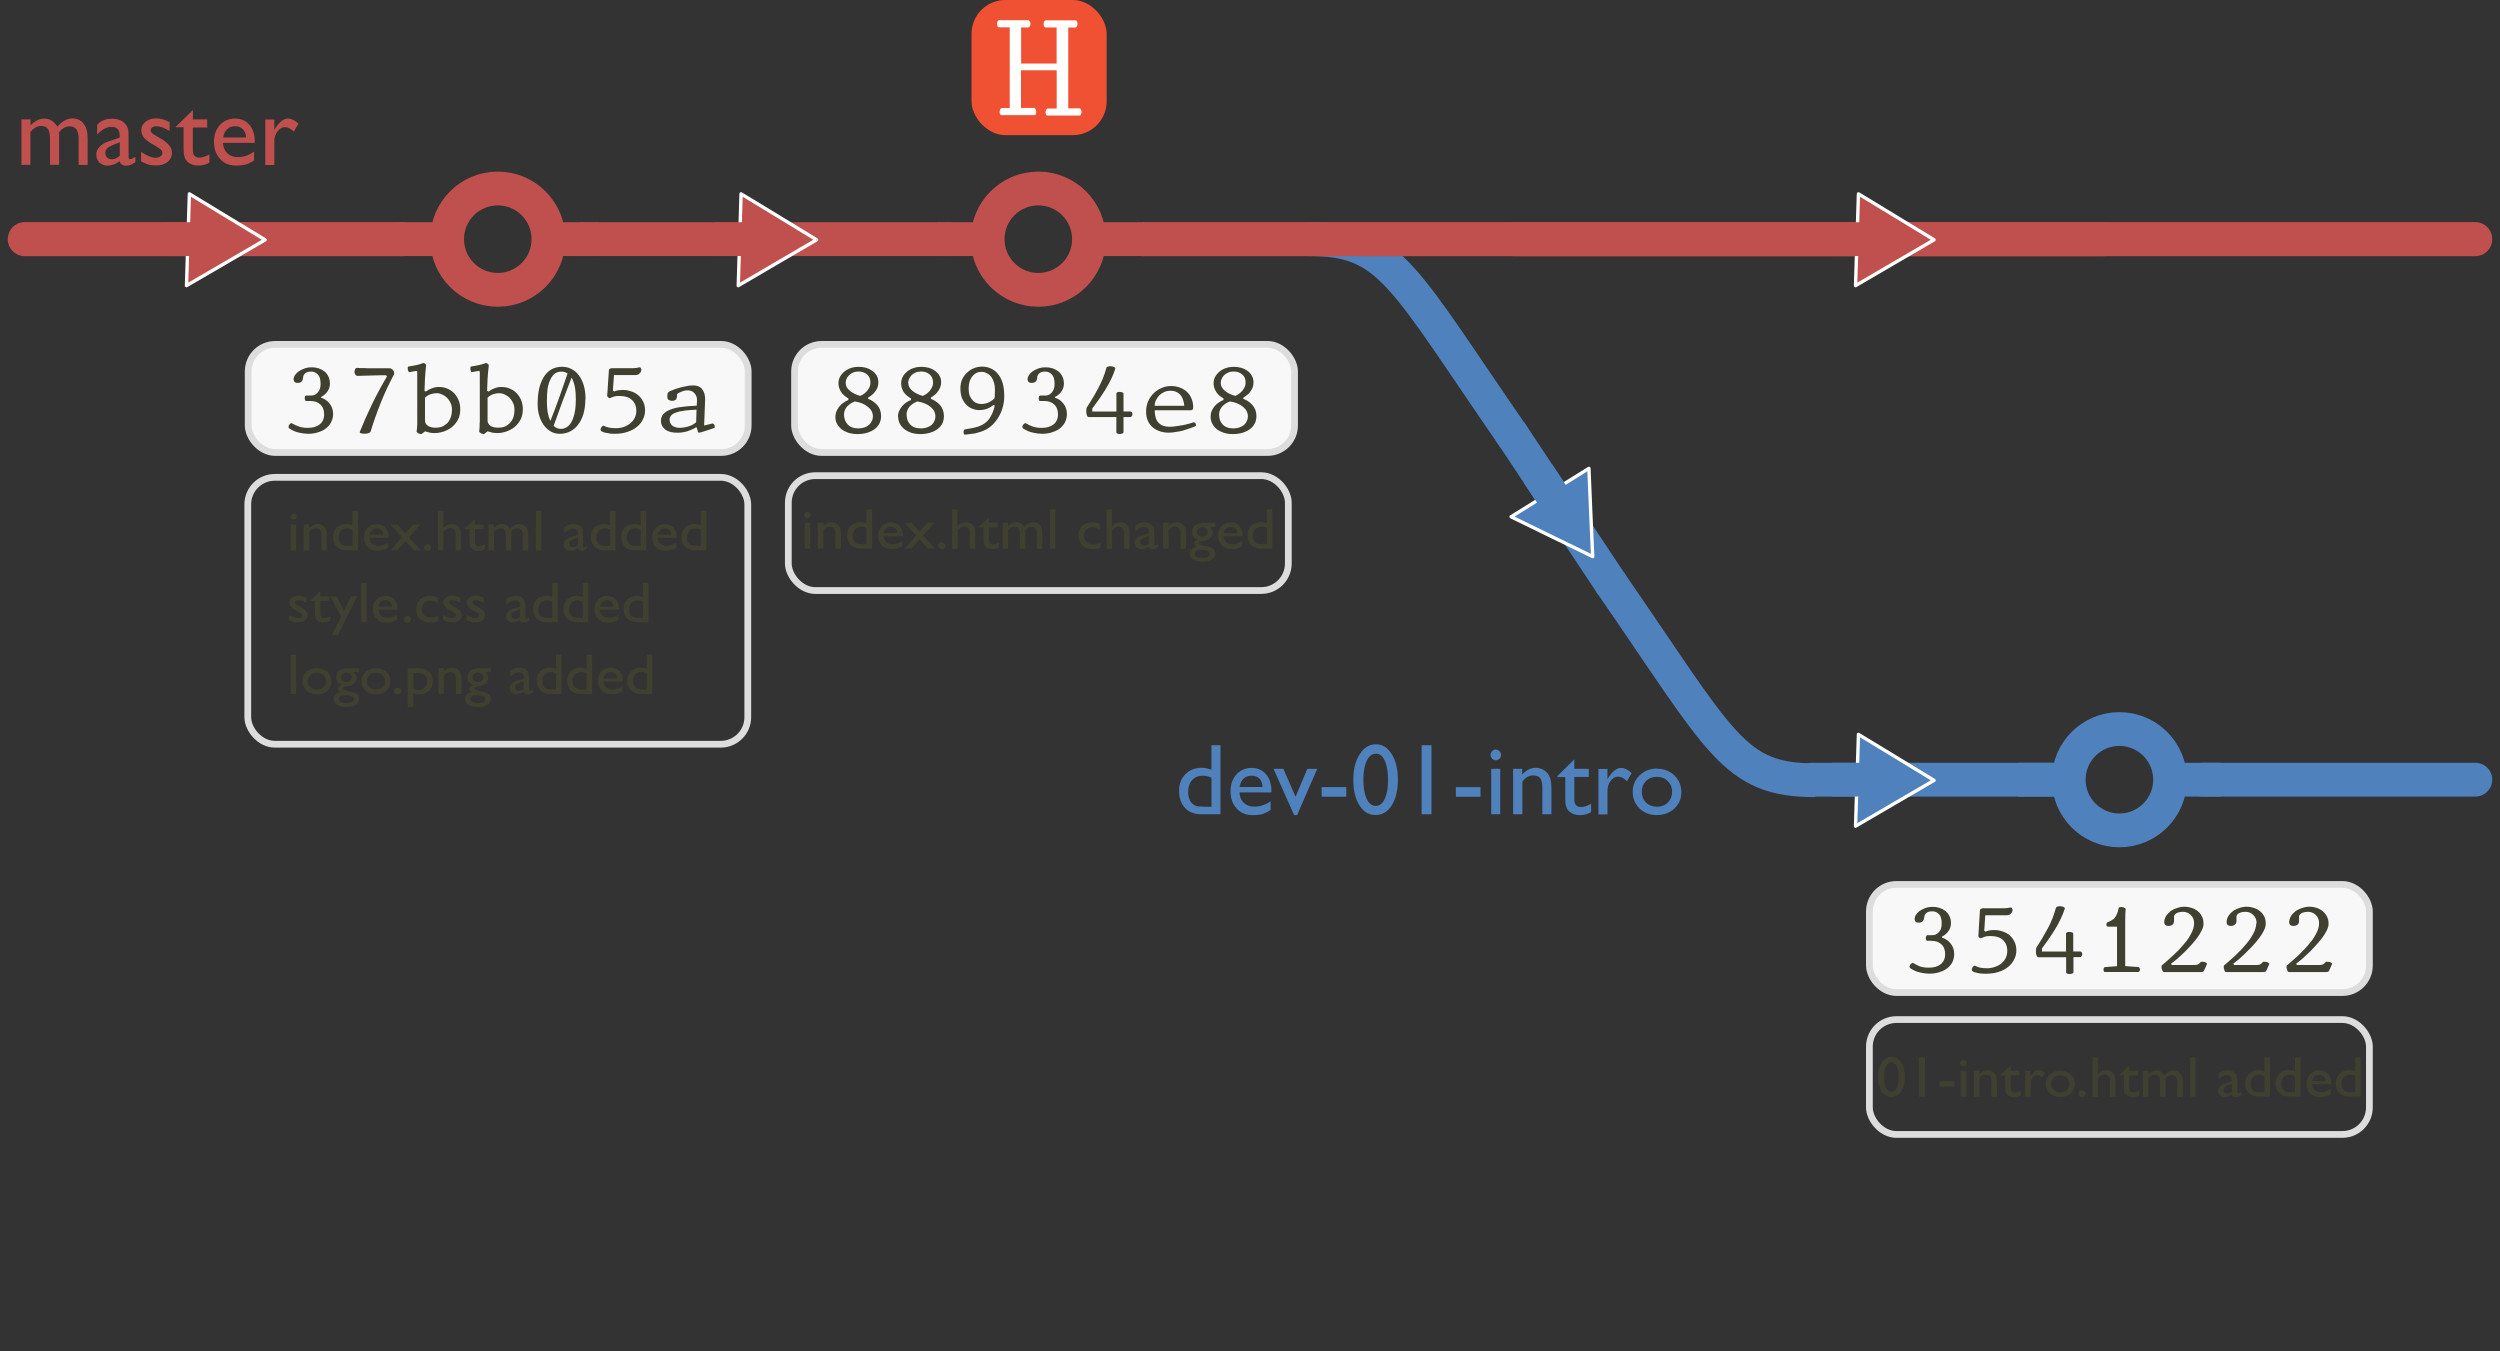 <svg xmlns="http://www.w3.org/2000/svg" width="370" height="200" xmlns:xlink="http://www.w3.org/1999/xlink"><rect width="100%" height="100%" fill="#333333" stroke="none"/><defs><linearGradient id="b"><stop offset="0" stop-color="#15af90"/><stop offset="1" stop-color="#1590af"/></linearGradient><marker orient="auto" overflow="visible"><path fill-rule="evenodd" stroke="#000" stroke-width=".8pt" d="M-4.62 0L2.3-4v8l-6.92-4z"/></marker><marker orient="auto" overflow="visible"><path fill="#c00000" fill-rule="evenodd" stroke="#c00000" stroke-width=".8pt" d="M-4.62 0L2.3-4v8l-6.92-4z"/></marker><marker orient="auto" overflow="visible"><path fill-rule="evenodd" stroke="#000" stroke-width=".688" d="M10.7 4.44L-1.34.02 10.7-4.4c-1.93 2.6-1.92 6.18 0 8.84z" stroke-linejoin="round"/></marker><marker orient="auto" overflow="visible"><path fill-rule="evenodd" stroke="#000" stroke-width=".4pt" d="M2.3 0l-3.45 2v-4L2.3 0z"/></marker><marker orient="auto" overflow="visible"><path fill="#f05133" fill-rule="evenodd" stroke="#f05133" stroke-width=".4pt" d="M2.3 0l-3.45 2v-4L2.3 0z"/></marker><marker orient="auto" overflow="visible"><path fill-rule="evenodd" stroke="#000" stroke-width=".4pt" d="M2.3 0l-3.45 2v-4L2.3 0z"/></marker><marker orient="auto" overflow="visible"><path fill="#404030" fill-rule="evenodd" stroke="#404030" stroke-width=".8pt" d="M4.62 0L-2.3 4v-8l6.92 4z"/></marker><marker orient="auto" overflow="visible"><path fill-rule="evenodd" stroke="#000" stroke-width=".375" d="M-5.23-2.42l6.55 2.4-6.55 2.42c1.05-1.42 1.04-3.37 0-4.82z" stroke-linejoin="round"/></marker><marker orient="auto" overflow="visible"><path fill="#4f81bd" fill-rule="evenodd" stroke="#4f81bd" stroke-width=".4pt" d="M2.3 0l-3.45 2v-4L2.3 0z"/></marker><marker orient="auto" overflow="visible"><path fill-rule="evenodd" stroke="#000" stroke-width=".8pt" d="M4.62 0L-2.3 4v-8l6.92 4z"/></marker><marker orient="auto" overflow="visible"><path fill-rule="evenodd" stroke="#000" stroke-width=".688" d="M10.7 4.44L-1.34.02 10.7-4.4c-1.93 2.6-1.92 6.18 0 8.84z" stroke-linejoin="round"/></marker><marker orient="auto" overflow="visible"><path fill-rule="evenodd" stroke="#000" stroke-width=".688" d="M-10.7-4.44L1.34-.02-10.7 4.4c1.93-2.6 1.92-6.18 0-8.84z" stroke-linejoin="round"/></marker><linearGradient><stop offset="0" stop-color="#4c4c4c"/><stop offset="1" stop-color="#656565"/></linearGradient><linearGradient><stop offset="0" stop-color="#4c4c4c"/><stop offset="1" stop-color="#656565"/></linearGradient><linearGradient><stop offset="0" stop-color="#4c4c4c"/><stop offset="1" stop-color="#656565"/></linearGradient><linearGradient><stop offset="0" stop-color="#4c4c4c"/><stop offset="1" stop-color="#656565"/></linearGradient><linearGradient><stop offset="0" stop-color="#4c4c4c"/><stop offset="1" stop-color="#656565"/></linearGradient><linearGradient><stop offset="0" stop-color="#4c4c4c"/><stop offset="1" stop-color="#656565"/></linearGradient><linearGradient><stop offset="0" stop-color="#4c4c4c"/><stop offset="1" stop-color="#656565"/></linearGradient><linearGradient><stop offset="0" stop-color="#4c4c4c"/><stop offset="1" stop-color="#656565"/></linearGradient><linearGradient><stop offset="0" stop-color="#4c4c4c"/><stop offset="1" stop-color="#656565"/></linearGradient><linearGradient><stop offset="0" stop-color="#4c4c4c"/><stop offset="1" stop-color="#656565"/></linearGradient><linearGradient><stop offset="0" stop-color="#4c4c4c"/><stop offset="1" stop-color="#656565"/></linearGradient><linearGradient><stop offset="0" stop-color="#4c4c4c"/><stop offset="1" stop-color="#656565"/></linearGradient><linearGradient><stop offset="0" stop-color="#4c4c4c"/><stop offset="1" stop-color="#656565"/></linearGradient><linearGradient><stop offset="0" stop-color="#4c4c4c"/><stop offset="1" stop-color="#656565"/></linearGradient><linearGradient><stop offset="0" stop-color="#4c4c4c"/><stop offset="1" stop-color="#656565"/></linearGradient><linearGradient><stop offset="0" stop-color="#4c4c4c"/><stop offset="1" stop-color="#656565"/></linearGradient><linearGradient><stop offset="0" stop-color="#4c4c4c"/><stop offset="1" stop-color="#656565"/></linearGradient><linearGradient><stop offset="0" stop-color="#4c4c4c"/><stop offset="1" stop-color="#656565"/></linearGradient><linearGradient><stop offset="0" stop-color="#4c4c4c"/><stop offset="1" stop-color="#656565"/></linearGradient><linearGradient><stop offset="0" stop-color="#4c4c4c"/><stop offset="1" stop-color="#656565"/></linearGradient><linearGradient><stop offset="0" stop-color="#4c4c4c"/><stop offset="1" stop-color="#656565"/></linearGradient><linearGradient><stop offset="0" stop-color="#4c4c4c"/><stop offset="1" stop-color="#656565"/></linearGradient><linearGradient><stop offset="0" stop-color="#4c4c4c"/><stop offset="1" stop-color="#656565"/></linearGradient><linearGradient><stop offset="0" stop-color="#4c4c4c"/><stop offset="1" stop-color="#656565"/></linearGradient><linearGradient><stop offset="0" stop-color="#4c4c4c"/><stop offset="1" stop-color="#656565"/></linearGradient><linearGradient><stop offset="0" stop-color="#4c4c4c"/><stop offset="1" stop-color="#656565"/></linearGradient><linearGradient><stop offset="0" stop-color="#4c4c4c"/><stop offset="1" stop-color="#656565"/></linearGradient><linearGradient><stop offset="0" stop-color="#4c4c4c"/><stop offset="1" stop-color="#656565"/></linearGradient><linearGradient><stop offset="0" stop-color="#4c4c4c"/><stop offset="1" stop-color="#656565"/></linearGradient><linearGradient><stop offset="0" stop-color="#4c4c4c"/><stop offset="1" stop-color="#656565"/></linearGradient><linearGradient><stop offset="0" stop-color="#4c4c4c"/><stop offset="1" stop-color="#656565"/></linearGradient><linearGradient><stop offset="0" stop-color="#4c4c4c"/><stop offset="1" stop-color="#656565"/></linearGradient><linearGradient><stop offset="0" stop-color="#4c4c4c"/><stop offset="1" stop-color="#656565"/></linearGradient><linearGradient><stop offset="0" stop-color="#4c4c4c"/><stop offset="1" stop-color="#656565"/></linearGradient><linearGradient><stop offset="0" stop-color="#4c4c4c"/><stop offset="1" stop-color="#656565"/></linearGradient><linearGradient><stop offset="0" stop-color="#4c4c4c"/><stop offset="1" stop-color="#656565"/></linearGradient><linearGradient><stop offset="0" stop-color="#4c4c4c"/><stop offset="1" stop-color="#656565"/></linearGradient><linearGradient><stop offset="0" stop-color="#4c4c4c"/><stop offset="1" stop-color="#656565"/></linearGradient><linearGradient><stop offset="0" stop-color="#4c4c4c"/><stop offset="1" stop-color="#656565"/></linearGradient><linearGradient><stop offset="0" stop-color="#4c4c4c"/><stop offset="1" stop-color="#656565"/></linearGradient><linearGradient><stop offset="0" stop-color="#4c4c4c"/><stop offset="1" stop-color="#656565"/></linearGradient><linearGradient><stop offset="0" stop-color="#4c4c4c"/><stop offset="1" stop-color="#656565"/></linearGradient><linearGradient><stop offset="0" stop-color="#4c4c4c"/><stop offset="1" stop-color="#656565"/></linearGradient><linearGradient><stop offset="0" stop-color="#4c4c4c"/><stop offset="1" stop-color="#656565"/></linearGradient><linearGradient><stop offset="0" stop-color="#4c4c4c"/><stop offset="1" stop-color="#656565"/></linearGradient><linearGradient><stop offset="0" stop-color="#4c4c4c"/><stop offset="1" stop-color="#656565"/></linearGradient><linearGradient><stop offset="0" stop-color="#4c4c4c"/><stop offset="1" stop-color="#656565"/></linearGradient><linearGradient><stop offset="0" stop-color="#4c4c4c"/><stop offset="1" stop-color="#656565"/></linearGradient><linearGradient><stop offset="0" stop-color="#4c4c4c"/><stop offset="1" stop-color="#656565"/></linearGradient><linearGradient><stop offset="0" stop-color="#4c4c4c"/><stop offset="1" stop-color="#656565"/></linearGradient><linearGradient><stop offset="0" stop-color="#4c4c4c"/><stop offset="1" stop-color="#656565"/></linearGradient><linearGradient><stop offset="0" stop-color="#4c4c4c"/><stop offset="1" stop-color="#656565"/></linearGradient><linearGradient><stop offset="0" stop-color="#4c4c4c"/><stop offset="1" stop-color="#656565"/></linearGradient><linearGradient><stop offset="0" stop-color="#4c4c4c"/><stop offset="1" stop-color="#656565"/></linearGradient><linearGradient><stop offset="0" stop-color="#4c4c4c"/><stop offset="1" stop-color="#656565"/></linearGradient><linearGradient><stop offset="0" stop-color="#4c4c4c"/><stop offset="1" stop-color="#656565"/></linearGradient><linearGradient><stop offset="0" stop-color="#4c4c4c"/><stop offset="1" stop-color="#656565"/></linearGradient><linearGradient><stop offset="0" stop-color="#4c4c4c"/><stop offset="1" stop-color="#656565"/></linearGradient><linearGradient><stop offset="0" stop-color="#4c4c4c"/><stop offset="1" stop-color="#656565"/></linearGradient><linearGradient><stop offset="0" stop-color="#4c4c4c"/><stop offset="1" stop-color="#656565"/></linearGradient><linearGradient><stop offset="0" stop-color="#4c4c4c"/><stop offset="1" stop-color="#656565"/></linearGradient><linearGradient><stop offset="0" stop-color="#4c4c4c"/><stop offset="1" stop-color="#656565"/></linearGradient><linearGradient><stop offset="0" stop-color="#4c4c4c"/><stop offset="1" stop-color="#656565"/></linearGradient><linearGradient><stop offset="0" stop-color="#4c4c4c"/><stop offset="1" stop-color="#656565"/></linearGradient><linearGradient><stop offset="0" stop-color="#4c4c4c"/><stop offset="1" stop-color="#656565"/></linearGradient><linearGradient><stop offset="0" stop-color="#4c4c4c"/><stop offset="1" stop-color="#656565"/></linearGradient><linearGradient><stop offset="0" stop-color="#4c4c4c"/><stop offset="1" stop-color="#656565"/></linearGradient><linearGradient><stop offset="0" stop-color="#4c4c4c"/><stop offset="1" stop-color="#656565"/></linearGradient><linearGradient><stop offset="0" stop-color="#4c4c4c"/><stop offset="1" stop-color="#656565"/></linearGradient><linearGradient><stop offset="0" stop-color="#4c4c4c"/><stop offset="1" stop-color="#656565"/></linearGradient><linearGradient><stop offset="0" stop-color="#4c4c4c"/><stop offset="1" stop-color="#656565"/></linearGradient><linearGradient><stop offset="0" stop-color="#4c4c4c"/><stop offset="1" stop-color="#656565"/></linearGradient><linearGradient><stop offset="0" stop-color="#4c4c4c"/><stop offset="1" stop-color="#656565"/></linearGradient><linearGradient><stop offset="0" stop-color="#4c4c4c"/><stop offset="1" stop-color="#656565"/></linearGradient><linearGradient><stop offset="0" stop-color="#4c4c4c"/><stop offset="1" stop-color="#656565"/></linearGradient><linearGradient><stop offset="0" stop-color="#4c4c4c"/><stop offset="1" stop-color="#656565"/></linearGradient><linearGradient><stop offset="0" stop-color="#4c4c4c"/><stop offset="1" stop-color="#656565"/></linearGradient><linearGradient><stop offset="0" stop-color="#4c4c4c"/><stop offset="1" stop-color="#656565"/></linearGradient><linearGradient><stop offset="0" stop-color="#4c4c4c"/><stop offset="1" stop-color="#656565"/></linearGradient><linearGradient><stop offset="0" stop-color="#4c4c4c"/><stop offset="1" stop-color="#656565"/></linearGradient><linearGradient><stop offset="0" stop-color="#4c4c4c"/><stop offset="1" stop-color="#656565"/></linearGradient><linearGradient><stop offset="0" stop-color="#4c4c4c"/><stop offset="1" stop-color="#656565"/></linearGradient><linearGradient><stop offset="0" stop-color="#4c4c4c"/><stop offset="1" stop-color="#656565"/></linearGradient><linearGradient><stop offset="0" stop-color="#4c4c4c"/><stop offset="1" stop-color="#656565"/></linearGradient><linearGradient><stop offset="0" stop-color="#4c4c4c"/><stop offset="1" stop-color="#656565"/></linearGradient><linearGradient><stop offset="0" stop-color="#4c4c4c"/><stop offset="1" stop-color="#656565"/></linearGradient><linearGradient><stop offset="0" stop-color="#4c4c4c"/><stop offset="1" stop-color="#656565"/></linearGradient><linearGradient><stop offset="0" stop-color="#4c4c4c"/><stop offset="1" stop-color="#656565"/></linearGradient><linearGradient><stop offset="0" stop-color="#4c4c4c"/><stop offset="1" stop-color="#656565"/></linearGradient><linearGradient><stop offset="0" stop-color="#4c4c4c"/><stop offset="1" stop-color="#656565"/></linearGradient><linearGradient><stop offset="0" stop-color="#4c4c4c"/><stop offset="1" stop-color="#656565"/></linearGradient><linearGradient><stop offset="0" stop-color="#4c4c4c"/><stop offset="1" stop-color="#656565"/></linearGradient><linearGradient><stop offset="0" stop-color="#4c4c4c"/><stop offset="1" stop-color="#656565"/></linearGradient><linearGradient><stop offset="0" stop-color="#4c4c4c"/><stop offset="1" stop-color="#656565"/></linearGradient><linearGradient><stop offset="0" stop-color="#4c4c4c"/><stop offset="1" stop-color="#656565"/></linearGradient><linearGradient><stop offset="0" stop-color="#4c4c4c"/><stop offset="1" stop-color="#656565"/></linearGradient><linearGradient><stop offset="0" stop-color="#4c4c4c"/><stop offset="1" stop-color="#656565"/></linearGradient><linearGradient><stop offset="0" stop-color="#4c4c4c"/><stop offset="1" stop-color="#656565"/></linearGradient><linearGradient><stop offset="0" stop-color="#4c4c4c"/><stop offset="1" stop-color="#656565"/></linearGradient><linearGradient><stop offset="0" stop-color="#4c4c4c"/><stop offset="1" stop-color="#656565"/></linearGradient><linearGradient><stop offset="0" stop-color="#4c4c4c"/><stop offset="1" stop-color="#656565"/></linearGradient><linearGradient><stop offset="0" stop-color="#4c4c4c"/><stop offset="1" stop-color="#656565"/></linearGradient><linearGradient><stop offset="0" stop-color="#4c4c4c"/><stop offset="1" stop-color="#656565"/></linearGradient><linearGradient><stop offset="0" stop-color="#4c4c4c"/><stop offset="1" stop-color="#656565"/></linearGradient><linearGradient><stop offset="0" stop-color="#4c4c4c"/><stop offset="1" stop-color="#656565"/></linearGradient><linearGradient><stop offset="0" stop-color="#4c4c4c"/><stop offset="1" stop-color="#656565"/></linearGradient><linearGradient><stop offset="0" stop-color="#4c4c4c"/><stop offset="1" stop-color="#656565"/></linearGradient><linearGradient><stop offset="0" stop-color="#4c4c4c"/><stop offset="1" stop-color="#656565"/></linearGradient><linearGradient><stop offset="0" stop-color="#4c4c4c"/><stop offset="1" stop-color="#656565"/></linearGradient><linearGradient><stop offset="0" stop-color="#4c4c4c"/><stop offset="1" stop-color="#656565"/></linearGradient><linearGradient><stop offset="0" stop-color="#4c4c4c"/><stop offset="1" stop-color="#656565"/></linearGradient><linearGradient><stop offset="0" stop-color="#4c4c4c"/><stop offset="1" stop-color="#656565"/></linearGradient><linearGradient><stop offset="0" stop-color="#4c4c4c"/><stop offset="1" stop-color="#656565"/></linearGradient><linearGradient><stop offset="0" stop-color="#4c4c4c"/><stop offset="1" stop-color="#656565"/></linearGradient><linearGradient><stop offset="0" stop-color="#4c4c4c"/><stop offset="1" stop-color="#656565"/></linearGradient><linearGradient><stop offset="0" stop-color="#4c4c4c"/><stop offset="1" stop-color="#656565"/></linearGradient><linearGradient><stop offset="0" stop-color="#4c4c4c"/><stop offset="1" stop-color="#656565"/></linearGradient><linearGradient><stop offset="0" stop-color="#4c4c4c"/><stop offset="1" stop-color="#656565"/></linearGradient><linearGradient><stop offset="0" stop-color="#4c4c4c"/><stop offset="1" stop-color="#656565"/></linearGradient><linearGradient><stop offset="0" stop-color="#4c4c4c"/><stop offset="1" stop-color="#656565"/></linearGradient><linearGradient><stop offset="0" stop-color="#4c4c4c"/><stop offset="1" stop-color="#656565"/></linearGradient><linearGradient><stop offset="0" stop-color="#4c4c4c"/><stop offset="1" stop-color="#656565"/></linearGradient><linearGradient><stop offset="0" stop-color="#4c4c4c"/><stop offset="1" stop-color="#656565"/></linearGradient><linearGradient><stop offset="0" stop-color="#4c4c4c"/><stop offset="1" stop-color="#656565"/></linearGradient><linearGradient><stop offset="0" stop-color="#4c4c4c"/><stop offset="1" stop-color="#656565"/></linearGradient><linearGradient><stop offset="0" stop-color="#4c4c4c"/><stop offset="1" stop-color="#656565"/></linearGradient><linearGradient><stop offset="0" stop-color="#4c4c4c"/><stop offset="1" stop-color="#656565"/></linearGradient><linearGradient><stop offset="0" stop-color="#4c4c4c"/><stop offset="1" stop-color="#656565"/></linearGradient><linearGradient><stop offset="0" stop-color="#4c4c4c"/><stop offset="1" stop-color="#656565"/></linearGradient><linearGradient><stop offset="0" stop-color="#4c4c4c"/><stop offset="1" stop-color="#656565"/></linearGradient><linearGradient><stop offset="0" stop-color="#4c4c4c"/><stop offset="1" stop-color="#656565"/></linearGradient><linearGradient><stop offset="0" stop-color="#4c4c4c"/><stop offset="1" stop-color="#656565"/></linearGradient><linearGradient><stop offset="0" stop-color="#4c4c4c"/><stop offset="1" stop-color="#656565"/></linearGradient><linearGradient><stop offset="0" stop-color="#4c4c4c"/><stop offset="1" stop-color="#656565"/></linearGradient><linearGradient><stop offset="0" stop-color="#4c4c4c"/><stop offset="1" stop-color="#656565"/></linearGradient><linearGradient><stop offset="0" stop-color="#4c4c4c"/><stop offset="1" stop-color="#656565"/></linearGradient><linearGradient><stop offset="0" stop-color="#4c4c4c"/><stop offset="1" stop-color="#656565"/></linearGradient><linearGradient><stop offset="0" stop-color="#4c4c4c"/><stop offset="1" stop-color="#656565"/></linearGradient><linearGradient><stop offset="0" stop-color="#4c4c4c"/><stop offset="1" stop-color="#656565"/></linearGradient><linearGradient><stop offset="0" stop-color="#4c4c4c"/><stop offset="1" stop-color="#656565"/></linearGradient><linearGradient><stop offset="0" stop-color="#4c4c4c"/><stop offset="1" stop-color="#656565"/></linearGradient><linearGradient><stop offset="0" stop-color="#4c4c4c"/><stop offset="1" stop-color="#656565"/></linearGradient><linearGradient><stop offset="0" stop-color="#4c4c4c"/><stop offset="1" stop-color="#656565"/></linearGradient><linearGradient><stop offset="0" stop-color="#4c4c4c"/><stop offset="1" stop-color="#656565"/></linearGradient><linearGradient><stop offset="0" stop-color="#4c4c4c"/><stop offset="1" stop-color="#656565"/></linearGradient><linearGradient><stop offset="0" stop-color="#4c4c4c"/><stop offset="1" stop-color="#656565"/></linearGradient><linearGradient><stop offset="0" stop-color="#4c4c4c"/><stop offset="1" stop-color="#656565"/></linearGradient><linearGradient><stop offset="0" stop-color="#4c4c4c"/><stop offset="1" stop-color="#656565"/></linearGradient><linearGradient><stop offset="0" stop-color="#4c4c4c"/><stop offset="1" stop-color="#656565"/></linearGradient><linearGradient><stop offset="0" stop-color="#4c4c4c"/><stop offset="1" stop-color="#656565"/></linearGradient><linearGradient><stop offset="0" stop-color="#4c4c4c"/><stop offset="1" stop-color="#656565"/></linearGradient><linearGradient><stop offset="0" stop-color="#4c4c4c"/><stop offset="1" stop-color="#656565"/></linearGradient><linearGradient><stop offset="0" stop-color="#4c4c4c"/><stop offset="1" stop-color="#656565"/></linearGradient><linearGradient><stop offset="0" stop-color="#4c4c4c"/><stop offset="1" stop-color="#656565"/></linearGradient><linearGradient><stop offset="0" stop-color="#4c4c4c"/><stop offset="1" stop-color="#656565"/></linearGradient><linearGradient><stop offset="0" stop-color="#4c4c4c"/><stop offset="1" stop-color="#656565"/></linearGradient><linearGradient><stop offset="0" stop-color="#4c4c4c"/><stop offset="1" stop-color="#656565"/></linearGradient><linearGradient><stop offset="0" stop-color="#4c4c4c"/><stop offset="1" stop-color="#656565"/></linearGradient><linearGradient><stop offset="0" stop-color="#4c4c4c"/><stop offset="1" stop-color="#656565"/></linearGradient><linearGradient><stop offset="0" stop-color="#4c4c4c"/><stop offset="1" stop-color="#656565"/></linearGradient><linearGradient><stop offset="0" stop-color="#4c4c4c"/><stop offset="1" stop-color="#656565"/></linearGradient><linearGradient><stop offset="0" stop-color="#4c4c4c"/><stop offset="1" stop-color="#656565"/></linearGradient><linearGradient><stop offset="0" stop-color="#4c4c4c"/><stop offset="1" stop-color="#656565"/></linearGradient><linearGradient><stop offset="0" stop-color="#4c4c4c"/><stop offset="1" stop-color="#656565"/></linearGradient><linearGradient><stop offset="0" stop-color="#4c4c4c"/><stop offset="1" stop-color="#656565"/></linearGradient><linearGradient><stop offset="0" stop-color="#4c4c4c"/><stop offset="1" stop-color="#656565"/></linearGradient><linearGradient><stop offset="0" stop-color="#4c4c4c"/><stop offset="1" stop-color="#656565"/></linearGradient><linearGradient><stop offset="0" stop-color="#4c4c4c"/><stop offset="1" stop-color="#656565"/></linearGradient><linearGradient><stop offset="0" stop-color="#4c4c4c"/><stop offset="1" stop-color="#656565"/></linearGradient><linearGradient><stop offset="0" stop-color="#4c4c4c"/><stop offset="1" stop-color="#656565"/></linearGradient><linearGradient><stop offset="0" stop-color="#4c4c4c"/><stop offset="1" stop-color="#656565"/></linearGradient><linearGradient><stop offset="0" stop-color="#4c4c4c"/><stop offset="1" stop-color="#656565"/></linearGradient><linearGradient><stop offset="0" stop-color="#4c4c4c"/><stop offset="1" stop-color="#656565"/></linearGradient><linearGradient><stop offset="0" stop-color="#4c4c4c"/><stop offset="1" stop-color="#656565"/></linearGradient><linearGradient><stop offset="0" stop-color="#4c4c4c"/><stop offset="1" stop-color="#656565"/></linearGradient><linearGradient id="a"><stop offset="0" stop-color="#4887d2"/><stop offset="1" stop-color="#71a2dc"/></linearGradient><linearGradient x1="1975.884" x2="3466.778" y1="-5656.661" y2="-6315.289" xlink:href="#a" gradientUnits="userSpaceOnUse"/><linearGradient x1="1975.884" x2="3466.778" y1="-5656.661" y2="-6315.289" xlink:href="#a" gradientUnits="userSpaceOnUse"/><linearGradient x1="1975.884" x2="3466.778" y1="-5656.661" y2="-6315.289" xlink:href="#a" gradientUnits="userSpaceOnUse" gradientTransform="translate(583.61 3916.609)"/><linearGradient x1="1975.884" x2="3466.778" y1="-5656.661" y2="-6315.289" xlink:href="#a" gradientUnits="userSpaceOnUse" gradientTransform="translate(137.304 1781.357)"/><linearGradient x1="1975.884" x2="3466.778" y1="-5656.661" y2="-6315.289" xlink:href="#a" gradientUnits="userSpaceOnUse" gradientTransform="translate(137.304 1781.357)"/><linearGradient x1="1975.884" x2="3466.778" y1="-5656.661" y2="-6315.289" xlink:href="#a" gradientUnits="userSpaceOnUse"/><linearGradient x1="1975.884" x2="3466.778" y1="-5656.661" y2="-6315.289" xlink:href="#a" gradientUnits="userSpaceOnUse"/><linearGradient x1="1975.884" x2="3466.778" y1="-5656.661" y2="-6315.289" xlink:href="#a" gradientUnits="userSpaceOnUse"/><linearGradient x1="1975.884" x2="3466.778" y1="-5656.661" y2="-6315.289" xlink:href="#a" gradientUnits="userSpaceOnUse" gradientTransform="translate(507.231 -1205.157)"/><linearGradient x1="1975.884" x2="3466.778" y1="-5656.661" y2="-6315.289" xlink:href="#a" gradientUnits="userSpaceOnUse" gradientTransform="translate(953.42 929.153)"/><linearGradient x1="1975.884" x2="3466.778" y1="-5656.661" y2="-6315.289" xlink:href="#a" gradientUnits="userSpaceOnUse" gradientTransform="translate(507.231 -1205.157)"/><marker orient="auto" overflow="visible"><path fill-rule="evenodd" stroke="#000" stroke-width=".8pt" d="M4.62 0L-2.3 4v-8l6.92 4z"/></marker><marker orient="auto" overflow="visible"><path fill="#4f81bd" fill-rule="evenodd" stroke="#4f81bd" stroke-width=".4pt" d="M2.3 0l-3.45 2v-4L2.3 0z"/></marker><marker orient="auto" overflow="visible"><path fill-rule="evenodd" stroke="#000" stroke-width=".4pt" d="M2.3 0l-3.45 2v-4L2.3 0z"/></marker><marker orient="auto" overflow="visible"><path fill-rule="evenodd" stroke="#000" stroke-width=".4pt" d="M2.3 0l-3.45 2v-4L2.3 0z"/></marker><marker orient="auto" overflow="visible"><path fill-rule="evenodd" stroke="#000" stroke-width=".4pt" d="M2.3 0l-3.45 2v-4L2.3 0z"/></marker><marker orient="auto" overflow="visible"><path fill-rule="evenodd" stroke="#000" stroke-width=".4pt" d="M2.3 0l-3.45 2v-4L2.3 0z"/></marker><marker orient="auto" overflow="visible"><path fill-rule="evenodd" stroke="#000" stroke-width=".4pt" d="M2.3 0l-3.45 2v-4L2.3 0z"/></marker><marker orient="auto" overflow="visible"><path fill-rule="evenodd" stroke="#000" stroke-width=".4pt" d="M2.3 0l-3.45 2v-4L2.3 0z"/></marker><marker orient="auto" overflow="visible"><path fill-rule="evenodd" stroke="#000" stroke-width=".4pt" d="M2.3 0l-3.45 2v-4L2.3 0z"/></marker><marker orient="auto" overflow="visible"><path fill-rule="evenodd" stroke="#000" stroke-width=".4pt" d="M2.3 0l-3.45 2v-4L2.3 0z"/></marker><marker orient="auto" overflow="visible"><path fill-rule="evenodd" stroke="#000" stroke-width=".4pt" d="M2.3 0l-3.45 2v-4L2.3 0z"/></marker><marker orient="auto" overflow="visible"><path fill-rule="evenodd" stroke="#000" stroke-width=".4pt" d="M2.3 0l-3.45 2v-4L2.3 0z"/></marker><marker orient="auto" overflow="visible"><path fill-rule="evenodd" stroke="#000" stroke-width=".4pt" d="M2.3 0l-3.45 2v-4L2.3 0z"/></marker><marker orient="auto" overflow="visible"><path fill-rule="evenodd" stroke="#000" stroke-width=".4pt" d="M2.3 0l-3.45 2v-4L2.3 0z"/></marker><marker orient="auto" overflow="visible"><path fill-rule="evenodd" stroke="#000" stroke-width=".8pt" d="M4.62 0L-2.3 4v-8l6.92 4z"/></marker><marker orient="auto" overflow="visible"><path fill-rule="evenodd" stroke="#000" stroke-width=".8pt" d="M4.62 0L-2.3 4v-8l6.92 4z"/></marker><marker orient="auto" overflow="visible"><path fill="#789440" fill-rule="evenodd" stroke="#789440" stroke-width=".8pt" d="M4.62 0L-2.3 4v-8l6.92 4z"/></marker><marker orient="auto" overflow="visible"><path fill="#789440" fill-rule="evenodd" stroke="#789440" stroke-width=".8pt" d="M4.62 0L-2.3 4v-8l6.92 4z"/></marker><marker orient="auto" overflow="visible"><path fill="#ffc000" fill-rule="evenodd" stroke="#ffc000" stroke-width=".8pt" d="M-4.62 0L2.3-4v8l-6.92-4z"/></marker><marker orient="auto" overflow="visible"><path fill="#ffc000" fill-rule="evenodd" stroke="#ffc000" stroke-width=".4pt" d="M2.3 0l-3.45 2v-4L2.3 0z"/></marker><marker orient="auto" overflow="visible"><path fill-rule="evenodd" stroke="#000" stroke-width=".8pt" d="M4.62 0L-2.3 4v-8l6.92 4z"/></marker><marker orient="auto" overflow="visible"><path fill="#4f81bd" fill-rule="evenodd" stroke="#4f81bd" stroke-width=".4pt" d="M2.3 0l-3.45 2v-4L2.3 0z"/></marker><linearGradient x1="218.218" x2="814.159" y1="553.207" y2="553.207" gradientTransform="matrix(-1 0 0 -1 1032.377 1384.428)" xlink:href="#b" gradientUnits="userSpaceOnUse"/><marker orient="auto" overflow="visible"><path fill="#f05133" fill-rule="evenodd" stroke="#f05133" stroke-width=".4pt" d="M2.3 0l-3.45 2v-4L2.3 0z"/></marker></defs><g><g transform="translate(0 16.273)"><rect width="74" height="16" x="117.595" y="34.697" fill="#f8f8f8" stroke="#ddd" ry="4" rx="4" stroke-linecap="round" stroke-linejoin="round"/><path fill="#404030" d="M123.65 45.38q0-.46.18-.85.17-.38.44-.7.28-.33.62-.54.33-.25.67-.36v-.23q-.76-.44-1.1-1-.37-.6-.37-1.25 0-.45.2-.9.22-.43.6-.76.4-.36.96-.57.57-.2 1.28-.2.54 0 1.05.14.5.15.9.44.43.3.68.73.24.42.24 1 0 .4-.13.75-.15.35-.38.64-.22.3-.5.5-.26.23-.5.34v.2q.8.3 1.37.95.54.65.54 1.6 0 .6-.25 1.1-.25.47-.7.82-.46.35-1.1.54-.64.2-1.43.2-.7 0-1.32-.18-.6-.2-1.05-.53-.43-.36-.68-.82-.24-.47-.24-1.02zm1.27-.25q0 .4.13.74.12.35.37.64.26.3.66.46.4.16.96.16.5 0 .9-.14.4-.15.68-.38.27-.25.4-.57.17-.3.17-.66 0-.86-.74-1.44-.7-.6-1.94-.8-1.6.64-1.6 2zm.25-4.73q0 .33.15.63.17.3.47.54.3.24.67.43.4.2.84.32.17-.06.4-.2.28-.17.5-.4.27-.25.44-.6.18-.34.18-.77 0-.8-.5-1.2-.5-.44-1.25-.44-.46 0-.83.16-.36.15-.6.4-.23.23-.36.54-.12.28-.12.57z" style="line-height:125%;-inkscape-font-specification:'Triplicate T4c, Normal';text-align:start" letter-spacing="0" word-spacing="0" font-family="Triplicate T4c"/><path fill="#404030" d="M132.9 45.38q0-.46.18-.85.17-.38.45-.7.27-.33.6-.54.35-.25.7-.36v-.23q-.76-.44-1.12-1-.34-.6-.34-1.25 0-.45.2-.9.22-.43.6-.76.4-.36.97-.57.55-.2 1.26-.2.53 0 1.04.14.53.15.93.44.42.3.67.73.25.42.25 1 0 .4-.15.75-.14.35-.37.64-.2.3-.5.5-.25.23-.5.34v.2q.82.3 1.38.95.55.65.55 1.6 0 .6-.23 1.1-.26.47-.72.82-.45.35-1.1.54-.63.2-1.42.2-.7 0-1.32-.18-.6-.2-1.04-.53-.45-.36-.7-.82-.24-.47-.24-1.02zm1.28-.25q0 .4.12.74.12.35.37.64.26.3.66.46.4.16.96.16.5 0 .9-.14.4-.15.7-.38.26-.25.4-.57.15-.3.15-.66 0-.86-.73-1.44-.7-.6-1.94-.8-1.6.64-1.6 2zm.24-4.73q0 .33.16.63.17.3.46.54.28.24.67.43.4.2.86.32.15-.06.4-.2.26-.17.5-.4.25-.25.42-.6.2-.34.2-.77 0-.8-.5-1.2-.5-.44-1.25-.44-.48 0-.85.16-.35.15-.6.4-.23.23-.35.54-.13.28-.13.57z" style="line-height:125%;-inkscape-font-specification:'Triplicate T4c, Normal';text-align:start" letter-spacing="0" word-spacing="0" font-family="Triplicate T4c"/><path fill="#404030" d="M147.05 43.64q-.44.38-.95.58-.5.2-1.2.2-.55 0-1.06-.23-.5-.2-.9-.63-.36-.4-.6-1-.2-.6-.2-1.35 0-.76.27-1.36.3-.6.74-1 .46-.42 1.02-.64.57-.22 1.14-.22.74 0 1.34.27.62.27 1.05.82.44.53.7 1.36.23.83.23 1.94 0 .8-.22 1.6-.2.76-.6 1.43-.4.68-.95 1.22-.56.53-1.28.84-.23.1-.57.2-.33.1-.7.2-.4.07-.78.1-.4.07-.74.08-.1 0-.14-.1-.04-.13-.04-.28 0-.13.04-.26.05-.12.16-.13.6-.1 1.26-.23.68-.14 1.1-.35.78-.33 1.3-1.08.5-.75.76-1.86l-.2-.12zm.14-1q.02-.14.04-.3 0-.2 0-.4.02-.18.02-.34 0-.16 0-.26 0-.56-.15-1.02-.15-.48-.4-.82-.27-.35-.66-.54-.37-.2-.8-.2-.4 0-.74.17-.34.17-.6.5-.25.3-.4.76-.14.45-.14 1.03 0 .6.15 1.05.18.42.44.7.26.3.6.42.3.13.64.13.66 0 1.2-.26.53-.28.8-.6z" style="line-height:125%;-inkscape-font-specification:'Triplicate T4c, Normal';text-align:start" letter-spacing="0" word-spacing="0" font-family="Triplicate T4c"/><path fill="#404030" d="M156.1 42.58q.8.23 1.3.9.5.64.5 1.52 0 .62-.25 1.16-.25.53-.73.92-.46.4-1.15.6-.68.25-1.55.25-.58 0-1.34-.17-.76-.16-1.45-.62-.12-.08-.12-.23 0-.15.1-.3.1-.13.2-.2.15-.1.28 0 .5.3 1.02.47.52.17 1.3.17 1.06 0 1.7-.5.67-.52.67-1.5 0-.96-.57-1.47-.56-.5-1.4-.5h-.67q-.12 0-.17-.12-.04-.13-.04-.27 0-.16.05-.3.07-.12.18-.12h.7q.24 0 .5-.08.24-.1.44-.3.2-.2.34-.52.14-.33.14-.8 0-1-.4-1.4-.4-.45-1-.45-.55 0-.84.24-.3.24-.33.6-.02.45-.23.64-.23.2-.57.2-.35 0-.5-.16-.13-.14-.13-.4 0-.24.17-.54.18-.3.52-.57.35-.27.84-.44.5-.2 1.17-.2.52 0 1 .15.48.16.85.45.37.28.6.75.23.45.23 1.08 0 .65-.4 1.2-.4.52-.92.75v.18z" style="line-height:125%;-inkscape-font-specification:'Triplicate T4c, Normal';text-align:start" letter-spacing="0" word-spacing="0" font-family="Triplicate T4c"/><path fill="#404030" d="M166.28 44.62h.95q.2 0 .3.13.08.13.07.3 0 .14-.1.27-.07.13-.2.13h-1.02v2.26q0 .1-.17.17-.15.08-.36.08-.2 0-.36-.06-.17-.07-.17-.2v-2.25h-4.1q-.16 0-.24-.2-.08-.2-.1-.44-.03-.24 0-.45.02-.24.05-.3.95-1.43 1.7-2.87.8-1.44 1.2-2.97.04-.2.26-.24.23-.07.48-.05.25.03.43.13.2.1.15.23-.2.73-.58 1.5-.37.76-.84 1.54-.46.75-.97 1.48-.52.72-1 1.37v.45h3.57v-2.7q0-.1.17-.16t.35-.04q.2 0 .36.07.17.06.17.17v2.66z" style="line-height:125%;-inkscape-font-specification:'Triplicate T4c, Normal';text-align:start" letter-spacing="0" word-spacing="0" font-family="Triplicate T4c"/><path fill="#404030" d="M170.9 44.46q0 1.24.56 1.83.57.6 1.6.6.47 0 .96-.08.5-.06.97-.15.47-.08.87-.2.43-.1.74-.22.1-.04.2.03.1.06.16.16.05.1.05.2.03.1-.05.15-.4.2-.9.35-.48.18-1 .33-.52.13-1.06.2-.53.1-1.04.1-.8 0-1.42-.25-.62-.22-1.05-.63-.43-.42-.65-.97-.22-.57-.22-1.23 0-.9.32-1.6.33-.7.83-1.18.53-.5 1.18-.77.67-.27 1.33-.27.72 0 1.32.22.62.22 1.05.63.46.42.7 1.02.24.58.24 1.3 0 .2-.1.32-.06.1-.3.1h-5.27zm4.37-.67q-.03-.4-.15-.8-.1-.4-.35-.73-.24-.32-.62-.5-.37-.2-.93-.2-.5 0-.9.18-.4.17-.73.48-.3.3-.5.72-.2.4-.2.85h4.37z" style="line-height:125%;-inkscape-font-specification:'Triplicate T4c, Normal';text-align:start" letter-spacing="0" word-spacing="0" font-family="Triplicate T4c"/><path fill="#404030" d="M179.17 45.38q0-.46.17-.85.16-.38.44-.7.28-.33.62-.54.34-.25.68-.36v-.23q-.76-.44-1.1-1-.37-.6-.37-1.25 0-.45.2-.9.23-.43.6-.76.4-.36.97-.57.55-.2 1.26-.2.53 0 1.04.14.53.15.93.44.42.3.66.73.25.42.25 1 0 .4-.13.75-.14.35-.37.64-.2.3-.5.5-.26.23-.5.34v.2q.82.3 1.37.95.56.65.56 1.6 0 .6-.25 1.1-.25.47-.7.82-.46.35-1.1.54-.64.2-1.43.2-.7 0-1.32-.18-.6-.2-1.05-.53-.43-.36-.68-.82-.25-.47-.25-1.02zm1.27-.25q0 .4.1.74.13.35.38.64.26.3.67.46.4.16.94.16.5 0 .9-.14.4-.15.7-.38.27-.25.4-.57.16-.3.16-.66 0-.86-.72-1.44-.7-.6-1.95-.8-1.6.64-1.6 2zm.23-4.73q0 .33.16.63t.45.54q.3.24.68.43.4.2.85.32.16-.06.4-.2.27-.17.5-.4.27-.25.44-.6.2-.34.2-.77 0-.8-.5-1.2-.5-.44-1.25-.44-.47 0-.84.16-.36.15-.6.4-.24.23-.36.54-.13.28-.13.57z" style="line-height:125%;-inkscape-font-specification:'Triplicate T4c, Normal';text-align:start" letter-spacing="0" word-spacing="0" font-family="Triplicate T4c"/><rect width="74" height="16" x="36.732" y="34.697" fill="#f8f8f8" stroke="#ddd" ry="4" rx="4" stroke-linecap="round" stroke-linejoin="round"/><path fill="#404030" d="M47.5 42.58q.8.23 1.3.9.5.64.5 1.52 0 .62-.27 1.16-.25.53-.73.92-.46.4-1.15.6-.68.25-1.55.25-.58 0-1.34-.17-.75-.16-1.44-.62-.12-.08-.12-.23 0-.15.1-.3.08-.13.2-.2.14-.1.27 0 .52.3 1.03.47.52.17 1.3.17 1.06 0 1.7-.5.67-.52.67-1.5 0-.96-.57-1.47-.56-.5-1.4-.5h-.67q-.12 0-.17-.12-.06-.13-.06-.27 0-.16.05-.3.05-.12.16-.12h.7q.25 0 .5-.08.25-.1.45-.3.2-.2.35-.52.14-.33.14-.8 0-1-.4-1.4-.4-.45-1-.45-.57 0-.86.24-.3.24-.33.6-.02.45-.23.64-.22.2-.56.2-.34 0-.48-.16-.14-.14-.14-.4 0-.24.17-.54.2-.3.53-.57.36-.27.85-.44.5-.2 1.17-.2.5 0 .98.15.48.16.85.45.37.28.6.75.23.45.23 1.08 0 .65-.4 1.2-.4.52-.9.75v.18z" style="line-height:125%;-inkscape-font-specification:'Triplicate T4c, Normal';text-align:start" letter-spacing="0" word-spacing="0" font-family="Triplicate T4c"/><path fill="#404030" d="M58.3 39.16q-1.04 1.94-1.93 4.13-.88 2.2-1.53 4.35-.07.13-.33.2-.26.08-.56.08-.3 0-.54-.07-.24-.05-.14-.26.8-2 1.82-4.1 1.02-2.1 2.17-4.02l-.1-.2q-.44 0-1 0-.55 0-1.12.03-.58 0-1.1.03-.52.02-.9.03-.3.02-.43-.16-.14-.2-.15-.4 0-.24.1-.43.1-.2.32-.2.1 0 .37.03.25 0 .54 0 .3 0 .62.03.3 0 .5 0h2.72q.2 0 .34.1.16.1.25.25.1.13.1.3.05.16 0 .3z" style="line-height:125%;-inkscape-font-specification:'Triplicate T4c, Normal';text-align:start" letter-spacing="0" word-spacing="0" font-family="Triplicate T4c"/><path fill="#404030" d="M64.55 47.02q.35 0 .75-.1.4-.14.77-.45.35-.3.58-.83.24-.53.24-1.33 0-.5-.2-.93-.2-.44-.5-.76-.3-.3-.73-.5-.4-.2-.84-.2-.46 0-.92.16-.44.16-.8.5v3.4q0 .43.4.75.4.3 1.26.3zm-2.94-8.4l-1 .18q-.1 0-.16-.1-.06-.13-.1-.28 0-.16 0-.3.02-.14.1-.15.22-.03.6-.1.36-.06.67-.13.3-.08.53-.15.22-.08.36-.13.1-.03.3.1.2.1.14.38-.1.92-.16 1.9-.03.93-.06 1.72l.18.12q.4-.3.9-.48.5-.2 1.05-.2.72 0 1.3.26.57.26 1 .7.4.47.64 1.06.22.6.22 1.26 0 .9-.35 1.57-.36.66-.9 1.1-.56.43-1.23.65-.68.22-1.33.22-.5 0-.85-.1-.34-.1-.55-.16l-.47.36q-.07.06-.2.05-.14-.03-.28-.1-.14-.06-.23-.16-.1-.1-.07-.2.02-.06.04-.23t.03-.37q.02-.2.02-.43 0-.23 0-.37V38.7l-.14-.1z" style="line-height:125%;-inkscape-font-specification:'Triplicate T4c, Normal';text-align:start" letter-spacing="0" word-spacing="0" font-family="Triplicate T4c"/><path fill="#404030" d="M73.8 47.02q.35 0 .75-.1.42-.14.77-.45.36-.3.6-.83.22-.53.22-1.33 0-.5-.2-.93-.2-.44-.5-.76-.3-.3-.73-.5-.4-.2-.82-.2-.47 0-.93.16-.44.16-.8.5v3.4q0 .43.4.75.43.3 1.26.3zm-2.94-8.4l-1 .18q-.1 0-.16-.1-.05-.13-.08-.28 0-.16 0-.3.02-.14.1-.15.2-.03.58-.1.37-.06.68-.13.3-.08.52-.15.24-.08.37-.13.12-.03.3.1.2.1.16.38-.12.92-.17 1.9-.04.93-.07 1.72l.2.12q.4-.3.87-.48.5-.2 1.06-.2.7 0 1.28.26.6.26 1 .7.43.47.66 1.06.22.6.22 1.26 0 .9-.35 1.57-.36.66-.9 1.1-.55.43-1.23.65-.66.22-1.3.22-.52 0-.88-.1-.35-.1-.55-.16l-.47.36q-.06.06-.2.05-.14-.03-.28-.1-.14-.06-.23-.16-.1-.1-.07-.2 0-.06.03-.23.02-.17.03-.37 0-.2 0-.43.03-.23.03-.37V38.7l-.16-.1z" style="line-height:125%;-inkscape-font-specification:'Triplicate T4c, Normal';text-align:start" letter-spacing="0" word-spacing="0" font-family="Triplicate T4c"/><path fill="#404030" d="M86.63 42.82q0 1.2-.28 2.16-.28.95-.8 1.6-.48.66-1.18 1-.7.35-1.5.35-.73 0-1.34-.33-.6-.35-1.05-.95-.43-.6-.67-1.38-.24-.8-.24-1.72 0-1.18.2-2.2.22-1 .66-1.75.44-.75 1.12-1.17.7-.42 1.64-.42.7 0 1.33.3.64.3 1.1.9.48.6.76 1.5t.28 2.13zm-1.4.1q0-1.16-.16-1.98-.17-.8-.48-1.32-1.4 3.58-2.65 7.13.46.45 1.05.45.43 0 .83-.22.4-.22.7-.7.32-.53.5-1.34.2-.83.2-2.03zm-3.77 3.1q.7-1.75 1.32-3.5Q83.4 40.75 84 39q-.4-.27-.9-.27-.6 0-1 .3-.4.32-.66.9-.27.54-.4 1.34-.1.8-.1 1.8 0 .97.12 1.72.14.72.4 1.23z" style="line-height:125%;-inkscape-font-specification:'Triplicate T4c, Normal';text-align:start" letter-spacing="0" word-spacing="0" font-family="Triplicate T4c"/><path fill="#404030" d="M90.1 38.65q0-.24.13-.33.14-.1.36-.1h3.04q.28 0 .52-.03.23-.04.44-.1.2-.02.27.15.1.18.03.4-.05.2-.27.4-.22.2-.65.2h-3.1l-.16 2.3.2.13q.18-.1.48-.16.3-.07.82-.07.6 0 1.16.2.6.17 1.05.55.47.38.75.94.3.57.3 1.33 0 .73-.33 1.36-.3.63-.9 1.1-.57.47-1.42.74-.83.27-1.86.27-.28 0-.57-.02-.28-.03-.54-.1-.27-.03-.5-.1-.2-.08-.35-.17-.12-.07-.12-.23.02-.16.1-.3.07-.14.2-.23.14-.1.26 0 .22.12.64.22.42.1 1.07.1.62 0 1.16-.18.57-.2.97-.54.42-.33.65-.8.25-.48.25-1.08 0-.96-.64-1.57-.6-.6-1.9-.6-.44 0-.75.08-.3.1-.53.2-.14.1-.32-.04-.2-.15-.17-.3l.24-3.6z" style="line-height:125%;-inkscape-font-specification:'Triplicate T4c, Normal';text-align:start" letter-spacing="0" word-spacing="0" font-family="Triplicate T4c"/><path fill="#404030" d="M103.1 44.36q-2.03.07-3 .4-1 .34-1 1.08 0 .54.4.88.4.32 1.08.32.63 0 1.3-.2.7-.2 1.15-.63l.06-1.85zm0 2.65l-.1-.03q-.54.34-1.26.57-.74.22-1.48.22-1.22 0-1.84-.5-.6-.5-.6-1.24 0-.6.34-1 .36-.42 1.04-.68.7-.28 1.68-.4.98-.14 2.23-.18l.05-.7q.02-.4-.1-.7-.1-.28-.3-.47-.18-.2-.44-.3-.24-.1-.52-.1-.5 0-.9.18-.4.14-.6.3-.1.03-.1.1 0 .08 0 .18 0 .44-.2.63-.2.16-.53.16-.26 0-.5-.13t-.2-.64q0-.2.05-.36.07-.16.3-.28.37-.17.8-.33.48-.16.96-.28.48-.12.93-.2.44-.06.8-.06.9 0 1.32.57.43.57.43 1.47l-.15 3.9 1.2-.3q.1-.02.2.06t.15.2q.04.14.03.26-.02.12-.14.16-.15.04-.44.15-.3.1-.62.2t-.62.2q-.27.1-.4.1-.23.05-.28-.1l-.18-.68z" style="line-height:125%;-inkscape-font-specification:'Triplicate T4c, Normal';text-align:start" letter-spacing="0" word-spacing="0" font-family="Triplicate T4c"/><circle cx="153.671" cy="19.124" r="7.5" fill="none" stroke="#c0504d" stroke-width="5" stroke-linecap="round"/><path fill="none" stroke="#c0504d" stroke-width="5" d="M138.67 19.12h8"/><path fill="none" stroke="#c0504d" stroke-width="5" d="M160.67 19.12h8"/><circle cx="73.671" cy="19.124" r="7.5" fill="none" stroke="#c0504d" stroke-width="5" stroke-linecap="round"/><path fill="none" stroke="#c0504d" stroke-width="5" d="M58.67 19.12h8"/><path fill="none" stroke="#c0504d" stroke-width="5" d="M80.67 19.12h8"/><path fill="none" stroke="#c0504d" stroke-width="5" d="M85.8 19.12h55"/><path fill="none" stroke="#c0504d" stroke-width="5.045" d="M3.67 19.12h56" stroke-linecap="round"/><path fill="#c0504d" stroke="#fff" stroke-width=".5" d="M39.24 19.22l-5.8 3.38L27.6 26l.43-13.58 5.6 3.4z" stroke-linejoin="round"/><path fill="none" stroke="#c0504d" stroke-width="5" d="M24.12 19.12h4.95"/><path fill="#c0504d" stroke="#fff" stroke-width=".5" d="M120.86 19.22l-5.8 3.38-5.8 3.4.42-13.58 5.6 3.4z" stroke-linejoin="round"/><path fill="none" stroke="#c0504d" stroke-width="5" d="M105.75 19.12h4.95"/><path fill="#c0504d" d="M8.75 3.22v4.9H7.4V4.38q0-1.12-.3-1.56-.3-.45-1.04-.45-.4 0-.76.2-.35.18-.8.66v4.9H3.17V1.4h1.35v.88q1-1 2-1 1.27 0 1.97 1.2 1.06-1.23 2.23-1.23.98 0 1.6.72.65.72.65 2.2v3.97h-1.33v-4q0-.83-.34-1.27-.34-.45-1-.45-.8 0-1.53.83z" style="line-height:125%;-inkscape-font-specification:'Gill Sans MT, Normal';text-align:center" letter-spacing="0" word-spacing="0" font-family="Gill Sans MT" text-anchor="middle"/><path fill="#c0504d" d="M19.03 4.08v2.86q0 .34.23.34.25 0 .77-.35v.82q-.46.3-.74.4-.28.1-.58.1-.85 0-1-.67-.86.66-1.82.66-.7 0-1.17-.45-.47-.48-.47-1.18 0-.64.46-1.14.46-.5 1.3-.8l1.7-.58v-.36q0-1.22-1.2-1.22-1.1 0-2.13 1.13V2.2q.76-.9 2.22-.9 1.1 0 1.75.56.23.2.4.5.18.3.23.6.05.3.05 1.16zm-1.3 2.7v-2l-.9.36q-.7.27-.97.55-.27.26-.27.67 0 .42.25.68.26.26.7.26.62 0 1.17-.52z" style="line-height:125%;-inkscape-font-specification:'Gill Sans MT, Normal';text-align:center" letter-spacing="0" word-spacing="0" font-family="Gill Sans MT" text-anchor="middle"/><path fill="#c0504d" d="M20.88 7.64V6.2q.56.4 1.15.64.6.24 1 .24t.7-.2q.3-.2.3-.5t-.18-.48q-.2-.2-.84-.57-1.3-.72-1.7-1.22-.4-.5-.4-1.1 0-.77.63-1.26.6-.5 1.56-.5.97 0 2 .56v1.3q-1.17-.7-1.93-.7-.4 0-.63.16-.24.16-.24.43 0 .22.2.43.23.2.77.5l.48.28q1.7.97 1.7 2.1 0 .85-.66 1.4-.65.5-1.67.5-.6 0-1.07-.1-.46-.14-1.17-.5z" style="line-height:125%;-inkscape-font-specification:'Gill Sans MT, Normal';text-align:center" letter-spacing="0" word-spacing="0" font-family="Gill Sans MT" text-anchor="middle"/><path fill="#c0504d" d="M26.05 2.46L28.55 0v1.4h2.12v1.2h-2.13v3.3q0 1.15.95 1.15.7 0 1.5-.48V7.8q-.76.43-1.67.43-.93 0-1.53-.53-.2-.17-.32-.37-.12-.2-.2-.53-.1-.33-.1-1.24v-3h-1.16v-.12z" style="line-height:125%;-inkscape-font-specification:'Gill Sans MT, Normal';text-align:center" letter-spacing="0" word-spacing="0" font-family="Gill Sans MT" text-anchor="middle"/><path fill="#c0504d" d="M37.73 4.87H33q.05.97.64 1.54.6.57 1.53.57 1.32 0 2.44-.82v1.3q-.6.42-1.22.6-.6.17-1.4.17-1.12 0-1.8-.45-.7-.46-1.12-1.24-.4-.77-.4-1.8 0-1.54.86-2.5.88-.96 2.27-.96 1.33 0 2.13.93.78.94.78 2.52v.15zm-4.7-.8h3.4q-.07-.8-.5-1.22-.42-.44-1.13-.44-.72 0-1.18.44-.46.43-.6 1.23z" style="line-height:125%;-inkscape-font-specification:'Gill Sans MT, Normal';text-align:center" letter-spacing="0" word-spacing="0" font-family="Gill Sans MT" text-anchor="middle"/><path fill="#c0504d" d="M40.6 1.4v1.53l.07-.1q.97-1.56 1.93-1.56.76 0 1.58.76l-.7 1.17q-.7-.66-1.3-.66-.64 0-1.1.63-.48.6-.48 1.45v3.53h-1.34V1.42h1.35z" style="line-height:125%;-inkscape-font-specification:'Gill Sans MT, Normal';text-align:center" letter-spacing="0" word-spacing="0" font-family="Gill Sans MT" text-anchor="middle"/><path fill="none" stroke="#4f81bd" stroke-width="5" d="M268.67 99.2c-12.18 0-13.8-5.35-30.45-29.42"/><path fill="none" stroke="#4f81bd" stroke-width="5" d="M193.67 19.12c12.18 0 13.8 5.36 30.45 29.43"/><path fill="none" stroke="#4f81bd" stroke-width="5" d="M223.45 47.54l15.2 22.88"/><path fill="#4f81bd" stroke="#fff" stroke-width=".5" d="M235.72 66.1l-6.03-2.94-6.05-2.95 11.52-7.16.27 6.53z" stroke-linejoin="round"/><path fill="none" stroke="#4f81bd" stroke-width="5" d="M227.62 53.82l2.75 4.14"/><path fill="none" stroke="#4f81bd" stroke-width="5" d="M268.17 99.12h35.46" stroke-linecap="round"/><path fill="none" stroke="#c0504d" stroke-width="5.045" d="M169.1 19.12h142.2" stroke-linecap="round"/><path fill="#4f81bd" stroke="#fff" stroke-width=".5" d="M286.24 99.22l-5.8 3.38-5.82 3.4.43-13.58 5.6 3.4z" stroke-linejoin="round"/><path fill="none" stroke="#4f81bd" stroke-width="5" d="M271.12 99.12h4.95"/><path fill="none" stroke="#c0504d" stroke-width="5.045" d="M224.15 19.12h142.18" stroke-linecap="round"/><path fill="#c0504d" stroke="#fff" stroke-width=".5" d="M286.24 19.22l-5.8 3.38-5.82 3.4.43-13.58 5.6 3.4z" stroke-linejoin="round"/><path fill="none" stroke="#c0504d" stroke-width="5" d="M271.12 19.12h4.95"/><path fill="#4f81bd" d="M179.3 94.02h1.33v10.22h-2.85q-1.5 0-2.4-.94-.88-.95-.88-2.54 0-1.48.93-2.44.94-.96 2.4-.96.67 0 1.46.28V94zm0 9.08v-4.27q-.64-.3-1.27-.3-1 0-1.6.65-.58.65-.58 1.76 0 1.05.5 1.6.32.35.67.46.34.12 1.23.12h1.04z" style="line-height:125%;-inkscape-font-specification:'Gill Sans MT, Normal';text-align:center" letter-spacing="0" word-spacing="0" font-family="Gill Sans MT" text-anchor="middle"/><path fill="#4f81bd" d="M188.18 101h-4.74q.04.96.63 1.53.6.58 1.55.58 1.32 0 2.43-.8v1.3q-.6.4-1.2.6-.6.16-1.43.16-1.1 0-1.8-.47t-1.1-1.24q-.4-.8-.4-1.8 0-1.55.86-2.5.87-.98 2.26-.98 1.33 0 2.13.94.8.93.8 2.5v.17zm-4.7-.8h3.38q-.04-.8-.47-1.24-.43-.43-1.15-.43-.73 0-1.2.44-.44.43-.58 1.23z" style="line-height:125%;-inkscape-font-specification:'Gill Sans MT, Normal';text-align:center" letter-spacing="0" word-spacing="0" font-family="Gill Sans MT" text-anchor="middle"/><path fill="#4f81bd" d="M193.5 97.52h1.45l-2.98 6.84h-.44l-3.05-6.85h1.46l1.8 4.14 1.75-4.14z" style="line-height:125%;-inkscape-font-specification:'Gill Sans MT, Normal';text-align:center" letter-spacing="0" word-spacing="0" font-family="Gill Sans MT" text-anchor="middle"/><path fill="#4f81bd" d="M195.6 100.22h3.65v1.42h-3.65v-1.43z" style="line-height:125%;-inkscape-font-specification:'Gill Sans MT, Normal';text-align:center" letter-spacing="0" word-spacing="0" font-family="Gill Sans MT" text-anchor="middle"/><path fill="#4f81bd" d="M203.67 93.88q1.4 0 2.32 1.48.9 1.47.9 3.74 0 2.33-.9 3.8-.9 1.45-2.4 1.45t-2.4-1.43q-.9-1.43-.9-3.8 0-2.32.95-3.78.93-1.46 2.42-1.46zm0 1.4h-.06q-.83 0-1.33 1.03-.5 1.03-.5 2.8 0 1.8.5 2.86.48 1.03 1.33 1.03.85 0 1.34-1.04.48-1.04.48-2.8 0-1.8-.48-2.84-.47-1.05-1.27-1.05z" style="line-height:125%;-inkscape-font-specification:'Gill Sans MT, Normal';text-align:center" letter-spacing="0" word-spacing="0" font-family="Gill Sans MT" text-anchor="middle"/><path fill="#4f81bd" d="M210.4 94.02h1.46v10.22h-1.46V94z" style="line-height:125%;-inkscape-font-specification:'Gill Sans MT, Normal';text-align:center" letter-spacing="0" word-spacing="0" font-family="Gill Sans MT" text-anchor="middle"/><path fill="#4f81bd" d="M215.45 100.22h3.66v1.42h-3.64v-1.43z" style="line-height:125%;-inkscape-font-specification:'Gill Sans MT, Normal';text-align:center" letter-spacing="0" word-spacing="0" font-family="Gill Sans MT" text-anchor="middle"/><path fill="#4f81bd" d="M221.35 94.67q.34 0 .57.23.24.22.24.55 0 .33-.23.56-.23.24-.56.24-.3 0-.53-.24-.24-.25-.24-.57 0-.3.24-.54.23-.26.54-.26zm-.65 2.84h1.33v6.73h-1.33V97.5z" style="line-height:125%;-inkscape-font-specification:'Gill Sans MT, Normal';text-align:center" letter-spacing="0" word-spacing="0" font-family="Gill Sans MT" text-anchor="middle"/><path fill="#4f81bd" d="M225.28 97.52v.84q.9-1 2.03-1 .64 0 1.18.34.55.33.82.9.3.56.3 1.8v3.84h-1.34v-3.82q0-1.05-.3-1.5-.32-.43-1.06-.43-.95 0-1.6.93v4.82h-1.37v-6.73h1.36z" style="line-height:125%;-inkscape-font-specification:'Gill Sans MT, Normal';text-align:center" letter-spacing="0" word-spacing="0" font-family="Gill Sans MT" text-anchor="middle"/><path fill="#4f81bd" d="M230.5 98.57l2.5-2.46v1.4h2.14v1.2H233v3.3q0 1.16.96 1.16.72 0 1.52-.5v1.26q-.77.44-1.68.44-.92 0-1.52-.53-.2-.16-.32-.35-.12-.2-.2-.53-.1-.33-.1-1.25v-2.98h-1.16v-.15z" style="line-height:125%;-inkscape-font-specification:'Gill Sans MT, Normal';text-align:center" letter-spacing="0" word-spacing="0" font-family="Gill Sans MT" text-anchor="middle"/><path fill="#4f81bd" d="M237.9 97.52v1.53l.06-.12q.98-1.55 1.95-1.55.76 0 1.58.76l-.7 1.2q-.7-.67-1.3-.67-.64 0-1.1.6-.48.63-.48 1.47v3.52h-1.34v-6.73h1.34z" style="line-height:125%;-inkscape-font-specification:'Gill Sans MT, Normal';text-align:center" letter-spacing="0" word-spacing="0" font-family="Gill Sans MT" text-anchor="middle"/><path fill="#4f81bd" d="M245.25 97.5q1.55 0 2.57 1 1.02 1 1.02 2.5 0 1.43-1.04 2.4-1.04.96-2.6.96-1.52 0-2.54-.97-1.02-1-1.02-2.46 0-1.48 1.03-2.46 1.03-1 2.58-1zm-.06 1.2q-.97 0-1.58.62-.62.63-.62 1.6 0 .97.63 1.6.63.6 1.62.6.98 0 1.6-.62.63-.62.63-1.6 0-.95-.65-1.58-.65-.63-1.64-.63z" style="line-height:125%;-inkscape-font-specification:'Gill Sans MT, Normal';text-align:center" letter-spacing="0" word-spacing="0" font-family="Gill Sans MT" text-anchor="middle"/><rect width="20" height="20" x="143.786" y="-16.273" fill="#f05133" ry="5" rx="5"/><path fill="#fff" d="M156.37-5.87h-5.26V-.3h1.9q.17 0 .24.17.08.16.1.37.03.2-.04.38-.06.15-.2.15h-4.88q-.15 0-.24-.15-.05-.17-.05-.37.02-.2.1-.36.12-.18.3-.18h1.1v-11.94h-1.57q-.15 0-.24-.15-.06-.18-.06-.37 0-.2.06-.36.07-.17.24-.17h4.28q.17 0 .26.17.1.15.1.37 0 .2-.1.38-.1.15-.24.15h-1.04v5.34h5.25v-5.34h-1.6q-.16 0-.25-.15-.07-.18-.07-.37 0-.2.07-.36.1-.17.24-.17h4.35q.18 0 .27.17.1.15.08.37 0 .2-.1.37-.1.15-.27.15h-1V-.24h1.64q.15 0 .24.17.08.16.08.37 0 .2-.08.38-.07.15-.22.15h-4.7q-.2 0-.25-.15-.07-.17-.07-.37.03-.2.1-.35.1-.17.25-.17h1.3V-5.8z" style="line-height:125%;-inkscape-font-specification:'Triplicate T4c, Normal';text-align:start" letter-spacing="0" word-spacing="0" font-family="Triplicate T4c"/><circle cx="313.671" cy="99.124" r="7.5" fill="none" stroke="#4f81bd" stroke-width="5" stroke-linecap="round"/><path fill="none" stroke="#4f81bd" stroke-width="5" d="M298.67 99.12h8"/><path fill="none" stroke="#4f81bd" stroke-width="5" d="M320.67 99.12h8"/><path fill="none" stroke="#4f81bd" stroke-width="5" d="M326 99.12h40.35" stroke-linecap="round"/><rect width="74" height="16" x="276.671" y="114.624" fill="#f8f8f8" stroke="#ddd" ry="4" rx="4" stroke-linecap="round" stroke-linejoin="round"/><path fill="#404030" d="M287.42 122.5q.8.24 1.3.9.5.65.5 1.52 0 .63-.25 1.17-.25.52-.73.9-.47.4-1.16.6-.68.24-1.55.24-.6 0-1.35-.17-.76-.16-1.45-.63-.12-.08-.12-.23 0-.15.1-.3.1-.13.2-.2.15-.1.28-.02.5.3 1.02.5.52.16 1.3.16 1.06 0 1.7-.5.67-.52.67-1.5 0-.96-.57-1.47-.56-.5-1.4-.5h-.67q-.12 0-.17-.13-.05-.13-.05-.27 0-.16.06-.3.06-.13.17-.13h.7q.24 0 .5-.08.23-.1.43-.3.22-.2.36-.52.13-.34.13-.82 0-.96-.4-1.4-.4-.42-1-.42-.56 0-.85.23-.3.24-.33.62-.03.44-.25.63-.2.2-.55.2-.36 0-.5-.16-.13-.15-.13-.4t.17-.56q.18-.3.5-.56.38-.28.87-.46.5-.2 1.17-.2.5 0 1 .16.47.15.84.44.37.3.6.76.23.45.23 1.07 0 .66-.4 1.2-.4.53-.92.76v.18z" style="line-height:125%;-inkscape-font-specification:'Triplicate T4c, Normal';text-align:start" letter-spacing="0" word-spacing="0" font-family="Triplicate T4c"/><path fill="#404030" d="M293.02 118.58q.02-.25.14-.33.15-.1.36-.1h3.06q.3 0 .52-.04.24-.02.45-.07.18-.03.25.15.1.17.03.4-.04.2-.26.4-.2.2-.65.2h-3.1l-.15 2.3.2.12q.18-.1.5-.17.3-.07.8-.07.6 0 1.17.2.57.17 1.04.54.46.38.74.95.3.57.3 1.33 0 .73-.33 1.35-.3.63-.9 1.1-.58.47-1.43.74-.83.26-1.86.26-.27 0-.57-.02-.28 0-.55-.07-.26-.05-.5-.12-.2-.06-.34-.15-.12-.1-.12-.25.02-.17.1-.3.07-.14.2-.23.13-.1.26-.02.2.15.63.25t1.08.1q.6 0 1.15-.2.55-.18.95-.5.42-.35.65-.8.24-.5.24-1.1 0-.95-.63-1.57-.6-.6-1.9-.6-.43 0-.74.08-.3.1-.53.2-.14.1-.32-.02-.18-.15-.16-.3l.22-3.6z" style="line-height:125%;-inkscape-font-specification:'Triplicate T4c, Normal';text-align:start" letter-spacing="0" word-spacing="0" font-family="Triplicate T4c"/><path fill="#404030" d="M306.85 124.54h.95q.2 0 .3.14.08.13.07.3 0 .13-.1.26-.07.14-.2.14h-1v2.26q0 .1-.18.17t-.38.07q-.2 0-.36-.05-.16-.05-.16-.18v-2.25h-4.1q-.17 0-.25-.2-.1-.2-.12-.45 0-.25 0-.47.03-.23.06-.3.93-1.42 1.7-2.86.78-1.45 1.18-2.98.05-.2.26-.24.22-.08.47-.05.26.02.44.12.2.1.16.23-.22.73-.6 1.5-.36.76-.82 1.53-.47.77-.98 1.5-.5.73-.98 1.37v.45h3.56v-2.68q0-.1.17-.17.18-.06.37-.05.2 0 .37.08.16.05.16.17v2.65z" style="line-height:125%;-inkscape-font-specification:'Triplicate T4c, Normal';text-align:start" letter-spacing="0" word-spacing="0" font-family="Triplicate T4c"/><path fill="#404030" d="M313.32 126.72v-5.85h-1.25q-.17 0-.25-.07-.08-.1-.08-.2 0-.14.05-.24.05-.12.16-.16.3-.1.54-.25.27-.14.47-.36.2-.25.35-.6.16-.36.26-.9.02-.1.2-.1.16-.05.34 0 .2 0 .34.1.16.07.14.22-.03.2-.04.64-.02.44-.02 1.04v6.72l1.93.14q.14 0 .18.12.08.12.08.25 0 .14-.08.26-.06.1-.17.1h-4.97q-.1 0-.14-.1-.04-.13-.04-.26 0-.12.05-.24.07-.12.16-.12l1.8-.14z" style="line-height:125%;-inkscape-font-specification:'Triplicate T4c, Normal';text-align:start" letter-spacing="0" word-spacing="0" font-family="Triplicate T4c"/><path fill="#404030" d="M324.73 120.42q0-.83-.5-1.28-.47-.47-1.17-.47-.4 0-.76.13-.37.13-.54.48v.74q0 .4-.28.6-.26.15-.52.15-.65 0-.65-.57 0-.42.23-.83.23-.4.63-.73.4-.32.97-.5.56-.22 1.2-.22.5 0 1 .17.5.15.9.47.4.3.63.78.25.47.25 1.1 0 .48-.3 1.06-.3.6-.77 1.2-.46.6-1.03 1.2-.56.6-1.1 1.1-.52.5-.95.85-.45.35-.65.5l.1.2h3.3q.46 0 .65-.13.2-.14.32-.3.05-.06.22-.06.17 0 .34.04.18.05.3.14.12.07.08.17l-.4.9q-.1.2-.2.25-.08.03-.27.03h-5.5q-.1 0-.18-.13-.08-.14-.13-.32-.05-.17-.05-.34t.05-.2q.86-.7 1.7-1.5.86-.78 1.54-1.6.7-.8 1.1-1.6.43-.8.43-1.5z" style="line-height:125%;-inkscape-font-specification:'Triplicate T4c, Normal';text-align:start" letter-spacing="0" word-spacing="0" font-family="Triplicate T4c"/><path fill="#404030" d="M333.98 120.42q0-.83-.5-1.28-.47-.47-1.17-.47-.4 0-.76.13-.38.13-.55.48v.74q0 .4-.3.6-.25.15-.5.15-.66 0-.66-.57 0-.42.22-.83.23-.4.63-.73.4-.32.96-.5.56-.22 1.2-.22.5 0 1 .17.5.15.9.47.4.3.64.78.24.47.24 1.1 0 .48-.3 1.06-.3.6-.78 1.2-.46.6-1.03 1.2-.57.6-1.1 1.1-.53.5-.96.85-.43.35-.63.5l.1.2h3.32q.44 0 .63-.13.2-.14.3-.3.06-.06.23-.06t.34.04q.2.05.3.14.14.07.1.17l-.4.9q-.1.2-.2.25-.1.03-.27.03h-5.53q-.1 0-.17-.13-.08-.14-.12-.32-.05-.17-.05-.34t.06-.2q.84-.7 1.7-1.5.84-.78 1.52-1.6.68-.8 1.1-1.6.43-.8.43-1.5z" style="line-height:125%;-inkscape-font-specification:'Triplicate T4c, Normal';text-align:start" letter-spacing="0" word-spacing="0" font-family="Triplicate T4c"/><path fill="#404030" d="M343.23 120.42q0-.83-.5-1.28-.47-.47-1.16-.47-.4 0-.77.13t-.54.48v.74q0 .4-.27.6-.27.15-.54.15-.65 0-.65-.57 0-.42.23-.83.23-.4.63-.73.42-.32.98-.5.55-.22 1.2-.22.5 0 1 .17.48.15.88.47.4.3.65.78.26.47.26 1.1 0 .48-.3 1.06-.3.6-.78 1.2-.47.6-1.04 1.2-.54.6-1.1 1.1-.5.5-.94.85-.44.35-.64.5l.1.2h3.3q.46 0 .64-.13.2-.14.33-.3.03-.06.2-.06.2 0 .36.04.18.05.3.14.13.07.08.17l-.4.9q-.1.2-.18.25-.1.03-.28.03h-5.53q-.1 0-.18-.13-.07-.14-.12-.32-.05-.17-.05-.34t.07-.2q.84-.7 1.7-1.5.84-.78 1.52-1.6.7-.8 1.1-1.6.43-.8.43-1.5z" style="line-height:125%;-inkscape-font-specification:'Triplicate T4c, Normal';text-align:start" letter-spacing="0" word-spacing="0" font-family="Triplicate T4c"/><path fill="#404030" d="M43.42 59.74q.2 0 .34.13.15.13.15.32 0 .17-.13.3-.13.14-.33.14-.18 0-.32-.14-.14-.13-.14-.3 0-.2.15-.32.14-.14.32-.14zm-.4 1.6h.8v3.83h-.8v-3.82z" style="line-height:125%;-inkscape-font-specification:'Gill Sans MT, Normal';text-align:start" letter-spacing="0" word-spacing="0" font-family="Gill Sans MT"/><path fill="#404030" d="M45.78 61.35v.5q.54-.57 1.22-.57.37 0 .7.18.33.2.5.5.16.33.16 1.03v2.17h-.8V63q0-.6-.18-.84-.18-.25-.63-.25-.58 0-.97.53v2.73h-.82v-3.82h.83z" style="line-height:125%;-inkscape-font-specification:'Gill Sans MT, Normal';text-align:start" letter-spacing="0" word-spacing="0" font-family="Gill Sans MT"/><path fill="#404030" d="M52.18 59.37h.8v5.8h-1.7q-.9 0-1.44-.53-.54-.54-.54-1.44 0-.84.56-1.4.56-.53 1.43-.53.4 0 .87.16v-2.05zm0 5.15V62.1q-.38-.18-.76-.18-.6 0-.95.37-.35.36-.35 1 0 .6.3.9.2.2.4.26t.74.06h.63z" style="line-height:125%;-inkscape-font-specification:'Gill Sans MT, Normal';text-align:start" letter-spacing="0" word-spacing="0" font-family="Gill Sans MT"/><path fill="#404030" d="M57.5 63.32h-2.83q.03.56.4.88.35.32.9.32.8 0 1.47-.46v.74q-.38.23-.74.33t-.85.1q-.66 0-1.07-.25-.4-.26-.66-.7-.25-.45-.25-1.03 0-.87.52-1.42.52-.54 1.35-.54.8 0 1.3.52.46.52.46 1.4v.1zm-2.8-.44h2.02q-.03-.46-.28-.7-.27-.25-.7-.25-.43 0-.7.26-.28.23-.36.7z" style="line-height:125%;-inkscape-font-specification:'Gill Sans MT, Normal';text-align:start" letter-spacing="0" word-spacing="0" font-family="Gill Sans MT"/><path fill="#404030" d="M61.17 61.35h1.02l-1.67 1.88 1.78 1.95h-1L60 63.8l-1.2 1.38h-1l1.7-1.94-1.7-1.87h1l1.2 1.3 1.15-1.3z" style="line-height:125%;-inkscape-font-specification:'Gill Sans MT, Normal';text-align:start" letter-spacing="0" word-spacing="0" font-family="Gill Sans MT"/><path fill="#404030" d="M63.3 64.25q.2 0 .37.14.16.14.16.35 0 .2-.16.35-.15.14-.38.14t-.4-.14q-.14-.14-.14-.35 0-.2.16-.36.16-.15.38-.15z" style="line-height:125%;-inkscape-font-specification:'Gill Sans MT, Normal';text-align:start" letter-spacing="0" word-spacing="0" font-family="Gill Sans MT"/><path fill="#404030" d="M64.83 59.37h.8v2.48q.5-.57 1.24-.57.4 0 .73.2.32.18.47.5.16.35.16 1.02v2.17h-.8V62.8q0-.42-.22-.67-.2-.26-.56-.26-.27 0-.5.13-.24.12-.52.4v2.75h-.8v-5.8z" style="line-height:125%;-inkscape-font-specification:'Gill Sans MT, Normal';text-align:start" letter-spacing="0" word-spacing="0" font-family="Gill Sans MT"/><path fill="#404030" d="M68.78 61.96l1.5-1.4v.8h1.28v.67H70.3v1.9q0 .64.57.64.44 0 .92-.27v.7q-.47.25-1 .25-.57 0-.93-.3-.12-.1-.2-.2-.07-.12-.12-.3-.05-.2-.05-.7v-1.7h-.7v-.08z" style="line-height:125%;-inkscape-font-specification:'Gill Sans MT, Normal';text-align:start" letter-spacing="0" word-spacing="0" font-family="Gill Sans MT"/><path fill="#404030" d="M75.67 62.4v2.77h-.8v-2.12q0-.64-.2-.9-.17-.24-.62-.24-.25 0-.46.1-.2.1-.48.4v2.76h-.8v-3.82h.8v.5q.6-.57 1.2-.57.76 0 1.18.7.65-.7 1.34-.7.58 0 .96.4t.38 1.24v2.26h-.8V62.9q0-.5-.2-.74-.2-.26-.6-.26-.5 0-.92.48z" style="line-height:125%;-inkscape-font-specification:'Gill Sans MT, Normal';text-align:start" letter-spacing="0" word-spacing="0" font-family="Gill Sans MT"/><path fill="#404030" d="M79.3 59.37h.8v5.8h-.8v-5.8z" style="line-height:125%;-inkscape-font-specification:'Gill Sans MT, Normal';text-align:start" letter-spacing="0" word-spacing="0" font-family="Gill Sans MT"/><path fill="#404030" d="M86.3 62.88v1.62q0 .2.14.2t.45-.2v.45q-.3.17-.45.23-.16.06-.34.06-.5 0-.6-.38-.5.37-1.1.37-.4 0-.7-.25-.26-.27-.26-.67 0-.35.26-.63.28-.3.78-.45l1.03-.34v-.2q0-.7-.72-.7-.66 0-1.28.64v-.82q.47-.52 1.34-.52.66 0 1.05.32.12.1.23.28.1.17.12.34.03.17.03.66zm-.78 1.54v-1.14l-.54.2q-.4.15-.58.3-.17.16-.17.4 0 .23.16.38.15.15.4.15.4 0 .7-.3z" style="line-height:125%;-inkscape-font-specification:'Gill Sans MT, Normal';text-align:start" letter-spacing="0" word-spacing="0" font-family="Gill Sans MT"/><path fill="#404030" d="M90.3 59.37h.8v5.8h-1.7q-.9 0-1.43-.53-.53-.54-.53-1.44 0-.84.55-1.4.55-.53 1.42-.53.4 0 .88.16v-2.05zm0 5.15V62.1q-.36-.18-.74-.18-.6 0-.95.37-.34.36-.34 1 0 .6.3.9.2.2.4.26t.74.06h.62z" style="line-height:125%;-inkscape-font-specification:'Gill Sans MT, Normal';text-align:start" letter-spacing="0" word-spacing="0" font-family="Gill Sans MT"/><path fill="#404030" d="M94.82 59.37h.8v5.8h-1.7q-.9 0-1.44-.53-.53-.54-.53-1.44 0-.84.56-1.4.57-.53 1.44-.53.4 0 .87.16v-2.05zm0 5.15V62.1q-.37-.18-.75-.18-.6 0-.96.37-.34.36-.34 1 0 .6.32.9.18.2.4.26.2.06.73.06h.63z" style="line-height:125%;-inkscape-font-specification:'Gill Sans MT, Normal';text-align:start" letter-spacing="0" word-spacing="0" font-family="Gill Sans MT"/><path fill="#404030" d="M100.17 63.32h-2.85q.03.56.4.88.35.32.92.32.78 0 1.45-.46v.74q-.38.23-.75.33-.35.1-.84.1-.66 0-1.07-.25-.4-.26-.66-.7-.25-.45-.25-1.03 0-.87.52-1.42.52-.54 1.35-.54.8 0 1.3.52.46.52.46 1.4v.1zm-2.83-.44h2q-.02-.46-.27-.7-.26-.25-.7-.25-.42 0-.7.26-.27.23-.35.7z" style="line-height:125%;-inkscape-font-specification:'Gill Sans MT, Normal';text-align:start" letter-spacing="0" word-spacing="0" font-family="Gill Sans MT"/><path fill="#404030" d="M103.73 59.37h.8v5.8h-1.7q-.9 0-1.44-.53-.54-.54-.54-1.44 0-.84.56-1.4.57-.53 1.44-.53.4 0 .88.16v-2.05zm0 5.15V62.1q-.38-.18-.76-.18-.6 0-.95.37-.36.36-.36 1 0 .6.32.9.2.2.4.26t.74.06h.62z" style="line-height:125%;-inkscape-font-specification:'Gill Sans MT, Normal';text-align:start" letter-spacing="0" word-spacing="0" font-family="Gill Sans MT"/><path fill="#404030" d="M42.8 75.52v-.8q.35.22.7.36.36.14.6.14.25 0 .43-.12.18-.1.18-.28 0-.16-.1-.27-.1-.1-.5-.32-.78-.4-1-.68-.26-.3-.26-.63 0-.46.35-.73.35-.3.93-.3.58 0 1.2.3v.76q-.7-.4-1.16-.4-.23 0-.38.1-.15.08-.15.24 0 .12.13.24t.45.3l.3.14q1 .54 1 1.2 0 .47-.4.77-.38.3-1 .3-.35 0-.63-.07t-.7-.27z" style="line-height:125%;-inkscape-font-specification:'Gill Sans MT, Normal';text-align:start" letter-spacing="0" word-spacing="0" font-family="Gill Sans MT"/><path fill="#404030" d="M45.9 72.6l1.5-1.4v.8h1.3v.66h-1.3v1.88q0 .65.6.65.42 0 .9-.28v.7q-.47.25-1 .25-.56 0-.93-.3-.1-.1-.18-.2-.1-.12-.14-.3-.04-.2-.04-.7v-1.7h-.7v-.08z" style="line-height:125%;-inkscape-font-specification:'Gill Sans MT, Normal';text-align:start" letter-spacing="0" word-spacing="0" font-family="Gill Sans MT"/><path fill="#404030" d="M51.95 71.98h.9L50 77.75h-.9L50.5 75l-1.6-3h.9l1.1 2.14 1.05-2.16z" style="line-height:125%;-inkscape-font-specification:'Gill Sans MT, Normal';text-align:start" letter-spacing="0" word-spacing="0" font-family="Gill Sans MT"/><path fill="#404030" d="M53.45 70h.8v5.8h-.8V70z" style="line-height:125%;-inkscape-font-specification:'Gill Sans MT, Normal';text-align:start" letter-spacing="0" word-spacing="0" font-family="Gill Sans MT"/><path fill="#404030" d="M58.83 73.96H56q.02.55.4.87.34.34.9.34.8 0 1.46-.47v.74q-.36.24-.72.34-.36.1-.85.1-.68 0-1.1-.26-.4-.26-.65-.7-.26-.45-.26-1.03 0-.88.5-1.4.54-.57 1.37-.57.8 0 1.28.52.48.53.48 1.42v.1zM56 73.5h2.04q-.04-.46-.3-.7-.25-.25-.68-.25-.43 0-.7.25-.28.23-.36.7z" style="line-height:125%;-inkscape-font-specification:'Gill Sans MT, Normal';text-align:start" letter-spacing="0" word-spacing="0" font-family="Gill Sans MT"/><path fill="#404030" d="M60.28 74.88q.23 0 .4.14.14.15.14.36 0 .2-.15.35-.16.15-.4.15-.2 0-.36-.14-.15-.13-.15-.34 0-.2.16-.36.16-.14.38-.14z" style="line-height:125%;-inkscape-font-specification:'Gill Sans MT, Normal';text-align:start" letter-spacing="0" word-spacing="0" font-family="Gill Sans MT"/><path fill="#404030" d="M64.87 74.92v.74q-.6.2-1.18.2-.96 0-1.5-.52-.58-.53-.58-1.43 0-.9.54-1.45.56-.55 1.46-.55.3 0 .56.05.25.05.6.2v.8q-.6-.36-1.1-.36-.55 0-.9.35t-.35.9q0 .6.38.94.4.33 1 .33.48 0 1.08-.25z" style="line-height:125%;-inkscape-font-specification:'Gill Sans MT, Normal';text-align:start" letter-spacing="0" word-spacing="0" font-family="Gill Sans MT"/><path fill="#404030" d="M65.58 75.52v-.8q.34.22.7.36.35.14.6.14.24 0 .42-.12.18-.1.18-.28 0-.16-.12-.27-.1-.1-.5-.32-.76-.4-1-.68-.24-.3-.24-.63 0-.46.36-.73.36-.3.93-.3.6 0 1.23.3v.76q-.7-.4-1.16-.4-.23 0-.37.1-.14.08-.14.24 0 .12.1.24.15.12.47.3l.3.14q1 .54 1 1.2 0 .47-.4.77-.38.3-1 .3-.35 0-.63-.07t-.7-.27z" style="line-height:125%;-inkscape-font-specification:'Gill Sans MT, Normal';text-align:start" letter-spacing="0" word-spacing="0" font-family="Gill Sans MT"/><path fill="#404030" d="M69.05 75.52v-.8q.33.22.68.36.36.14.6.14.25 0 .43-.12.2-.1.2-.28 0-.16-.13-.27-.1-.1-.5-.32-.77-.4-1-.68-.25-.3-.25-.63 0-.46.36-.73.36-.3.94-.3.6 0 1.2.3v.76q-.7-.4-1.15-.4-.23 0-.38.1-.15.08-.15.24 0 .12.13.24t.45.3l.3.14q1 .54 1 1.2 0 .47-.4.77-.38.3-1 .3-.35 0-.63-.07t-.7-.27z" style="line-height:125%;-inkscape-font-specification:'Gill Sans MT, Normal';text-align:start" letter-spacing="0" word-spacing="0" font-family="Gill Sans MT"/><path fill="#404030" d="M77.75 73.52v1.6q0 .2.13.2.15 0 .45-.2v.46q-.27.17-.43.23-.17.06-.35.06-.5 0-.6-.38-.5.37-1.1.37-.4 0-.7-.26-.27-.28-.27-.67 0-.37.27-.65t.78-.45l1.02-.33v-.22q0-.7-.73-.7-.65 0-1.27.65v-.82q.47-.5 1.34-.5.65 0 1.04.3.12.13.23.3.1.17.13.35.03.17.03.65zm-.8 1.53V73.9l-.53.2q-.4.15-.58.3-.18.16-.18.4 0 .23.16.38t.42.15q.38 0 .7-.3z" style="line-height:125%;-inkscape-font-specification:'Gill Sans MT, Normal';text-align:start" letter-spacing="0" word-spacing="0" font-family="Gill Sans MT"/><path fill="#404030" d="M81.75 70h.8v5.8h-1.7q-.9 0-1.44-.53-.52-.54-.52-1.44 0-.83.56-1.38.55-.54 1.42-.54.4 0 .88.17V70zm0 5.16v-2.43q-.37-.16-.76-.16-.6 0-.96.37-.36.38-.36 1 0 .6.3.9.2.2.4.27.2.08.74.08h.62z" style="line-height:125%;-inkscape-font-specification:'Gill Sans MT, Normal';text-align:start" letter-spacing="0" word-spacing="0" font-family="Gill Sans MT"/><path fill="#404030" d="M86.25 70h.8v5.8h-1.7q-.9 0-1.43-.53-.53-.54-.53-1.44 0-.83.55-1.38.56-.54 1.43-.54.4 0 .88.17V70zm0 5.16v-2.43q-.36-.16-.75-.16-.6 0-.95.37-.35.38-.35 1 0 .6.3.9.2.2.4.27.2.08.74.08h.6z" style="line-height:125%;-inkscape-font-specification:'Gill Sans MT, Normal';text-align:start" letter-spacing="0" word-spacing="0" font-family="Gill Sans MT"/><path fill="#404030" d="M91.6 73.96h-2.84q.04.55.4.87.36.34.92.34.8 0 1.46-.47v.74q-.37.24-.73.34-.35.1-.84.1-.67 0-1.08-.26-.4-.26-.66-.7-.25-.45-.25-1.03 0-.88.53-1.4.53-.57 1.36-.57.8 0 1.27.52.48.53.48 1.42v.1zm-2.82-.45h2.03q-.02-.46-.27-.7-.26-.25-.7-.25-.42 0-.7.25-.27.23-.35.7z" style="line-height:125%;-inkscape-font-specification:'Gill Sans MT, Normal';text-align:start" letter-spacing="0" word-spacing="0" font-family="Gill Sans MT"/><path fill="#404030" d="M95.15 70h.82v5.8h-1.7q-.9 0-1.44-.53-.54-.54-.54-1.44 0-.83.55-1.38.56-.54 1.43-.54.4 0 .88.17V70zm0 5.16v-2.43q-.36-.16-.74-.16-.6 0-.95.37-.35.38-.35 1 0 .6.3.9.2.2.4.27.2.08.74.08h.6z" style="line-height:125%;-inkscape-font-specification:'Gill Sans MT, Normal';text-align:start" letter-spacing="0" word-spacing="0" font-family="Gill Sans MT"/><path fill="#404030" d="M43.03 80.62h.8v5.82h-.8v-5.8z" style="line-height:125%;-inkscape-font-specification:'Gill Sans MT, Normal';text-align:start" letter-spacing="0" word-spacing="0" font-family="Gill Sans MT"/><path fill="#404030" d="M46.9 82.62q.94 0 1.55.55.6.56.6 1.4 0 .84-.6 1.4-.63.53-1.57.53-.9 0-1.52-.55-.6-.56-.6-1.4 0-.83.6-1.38.63-.56 1.56-.56zm-.03.67q-.58 0-.95.35-.36.35-.36.9t.38.9q.38.35.97.35.6 0 .98-.35.37-.36.37-.9 0-.55-.4-.9-.4-.36-.98-.36z" style="line-height:125%;-inkscape-font-specification:'Gill Sans MT, Normal';text-align:start" letter-spacing="0" word-spacing="0" font-family="Gill Sans MT"/><path fill="#404030" d="M49.75 83.94q0-.6.47-.97.47-.35 1.3-.35h1.66v.58h-.83q.25.23.34.42.1.2.1.43 0 .3-.2.6-.18.27-.47.43-.28.15-.92.24-.45.07-.45.3 0 .13.17.22.17.08.62.17.73.16.94.24.22.1.4.25.28.27.28.7 0 .53-.52.85-.5.32-1.36.32-.87 0-1.4-.32-.5-.33-.5-.88 0-.77 1-1-.4-.24-.4-.48 0-.2.18-.35.18-.15.47-.22-.9-.37-.9-1.2zm1.5-.67q-.32 0-.55.2-.23.22-.23.5 0 .3.22.5t.56.2q.35 0 .57-.2.23-.2.23-.5t-.23-.5q-.23-.2-.57-.2zm-.2 3.34q-.4 0-.65.17-.26.16-.26.4 0 .6 1.12.6.53 0 .82-.15.3-.13.3-.4t-.37-.44q-.36-.17-.95-.17z" style="line-height:125%;-inkscape-font-specification:'Gill Sans MT, Normal';text-align:start" letter-spacing="0" word-spacing="0" font-family="Gill Sans MT"/><path fill="#404030" d="M55.65 82.62q.93 0 1.54.55.6.56.6 1.4 0 .84-.6 1.4-.63.53-1.58.53-.9 0-1.52-.55-.6-.56-.6-1.4 0-.83.6-1.38.63-.56 1.56-.56zm-.03.67q-.58 0-.95.35t-.37.9q0 .55.38.9t.97.35q.6 0 .96-.35.4-.36.4-.9 0-.55-.4-.9-.4-.36-.98-.36z" style="line-height:125%;-inkscape-font-specification:'Gill Sans MT, Normal';text-align:start" letter-spacing="0" word-spacing="0" font-family="Gill Sans MT"/><path fill="#404030" d="M58.85 85.52q.22 0 .38.14t.16.35q0 .2-.17.35-.15.14-.38.14-.22 0-.38-.15-.15-.14-.15-.35 0-.22.15-.36.16-.15.38-.15z" style="line-height:125%;-inkscape-font-specification:'Gill Sans MT, Normal';text-align:start" letter-spacing="0" word-spacing="0" font-family="Gill Sans MT"/><path fill="#404030" d="M60.35 88.38v-5.76h1.4q1.1 0 1.7.5.6.5.6 1.42 0 .86-.58 1.4-.56.56-1.43.56-.4 0-.87-.16v2.04h-.82zm1.4-5.06h-.57v2.35q.37.18.77.18.57 0 .92-.37.36-.37.36-.95 0-.36-.17-.65-.16-.3-.45-.42-.3-.13-.84-.13z" style="line-height:125%;-inkscape-font-specification:'Gill Sans MT, Normal';text-align:start" letter-spacing="0" word-spacing="0" font-family="Gill Sans MT"/><path fill="#404030" d="M65.72 82.62v.48q.53-.56 1.2-.56.4 0 .72.2.3.17.48.5.17.3.17 1v2.2h-.8v-2.18q0-.6-.2-.84-.2-.25-.63-.25-.57 0-.96.54v2.73h-.8V82.6h.8z" style="line-height:125%;-inkscape-font-specification:'Gill Sans MT, Normal';text-align:start" letter-spacing="0" word-spacing="0" font-family="Gill Sans MT"/><path fill="#404030" d="M69.2 83.94q0-.6.48-.97.48-.35 1.3-.35h1.66v.58h-.83q.25.23.34.42.1.2.1.43 0 .3-.2.6-.17.27-.45.43-.3.15-.94.24-.45.07-.45.3 0 .13.17.22.17.08.62.17.73.16.94.24.22.1.4.25.28.27.28.7 0 .53-.5.85-.52.32-1.38.32-.87 0-1.4-.32-.5-.33-.5-.88 0-.77 1-1-.4-.24-.4-.48 0-.2.18-.35.18-.15.47-.22-.9-.37-.9-1.2zm1.5-.67q-.3 0-.54.2-.22.22-.22.5 0 .3.23.5t.57.2q.34 0 .56-.2.23-.2.23-.5t-.23-.5q-.22-.2-.57-.2zm-.2 3.34q-.4 0-.64.17-.24.16-.24.4 0 .6 1.12.6.53 0 .82-.15.3-.13.3-.4t-.37-.44q-.38-.17-.97-.17z" style="line-height:125%;-inkscape-font-specification:'Gill Sans MT, Normal';text-align:start" letter-spacing="0" word-spacing="0" font-family="Gill Sans MT"/><path fill="#404030" d="M78.3 84.14v1.62q0 .2.14.2t.45-.2v.46q-.3.16-.45.22-.16.06-.34.06-.5 0-.6-.38-.5.37-1.1.37-.4 0-.7-.27-.26-.25-.26-.65 0-.36.26-.65.28-.28.78-.45l1.03-.33v-.2q0-.7-.72-.7-.66 0-1.28.65v-.83q.47-.52 1.34-.52.66 0 1.05.32.13.1.23.28.1.17.12.35.03.17.03.65zm-.78 1.54v-1.13l-.54.2q-.4.15-.58.3-.17.16-.17.4 0 .23.16.38.15.15.4.15.4 0 .7-.3z" style="line-height:125%;-inkscape-font-specification:'Gill Sans MT, Normal';text-align:start" letter-spacing="0" word-spacing="0" font-family="Gill Sans MT"/><path fill="#404030" d="M82.3 80.62h.8v5.82h-1.7q-.9 0-1.43-.54-.53-.54-.53-1.44 0-.84.55-1.38.55-.55 1.42-.55.4 0 .88.17v-2.06zm0 5.17v-2.43q-.36-.18-.74-.18-.6 0-.95.36-.34.37-.34 1 0 .58.3.9.2.2.4.26.2.07.74.07h.62z" style="line-height:125%;-inkscape-font-specification:'Gill Sans MT, Normal';text-align:start" letter-spacing="0" word-spacing="0" font-family="Gill Sans MT"/><path fill="#404030" d="M86.82 80.62h.8v5.82h-1.7q-.9 0-1.44-.54-.53-.54-.53-1.44 0-.84.56-1.38.57-.55 1.44-.55.4 0 .87.17v-2.06zm0 5.17v-2.43q-.37-.18-.75-.18-.6 0-.96.36-.34.37-.34 1 0 .58.32.9.18.2.4.26.2.07.73.07h.63z" style="line-height:125%;-inkscape-font-specification:'Gill Sans MT, Normal';text-align:start" letter-spacing="0" word-spacing="0" font-family="Gill Sans MT"/><path fill="#404030" d="M92.17 84.6h-2.85q.03.54.4.86.35.33.92.33.78 0 1.45-.48v.74q-.38.23-.75.33-.35.1-.84.1-.65 0-1.07-.27-.4-.25-.66-.7-.25-.43-.25-1.02 0-.86.53-1.4.52-.55 1.35-.55.8 0 1.3.53.47.53.47 1.43v.1zm-2.83-.46h2.03q-.04-.45-.3-.7-.25-.24-.68-.24-.44 0-.7.24-.3.25-.37.7z" style="line-height:125%;-inkscape-font-specification:'Gill Sans MT, Normal';text-align:start" letter-spacing="0" word-spacing="0" font-family="Gill Sans MT"/><path fill="#404030" d="M95.73 80.62h.8v5.82h-1.7q-.9 0-1.44-.54-.54-.54-.54-1.44 0-.84.56-1.38.57-.55 1.44-.55.4 0 .88.17v-2.06zm0 5.17v-2.43q-.38-.18-.76-.18-.6 0-.95.36-.35.37-.35 1 0 .58.3.9.2.2.4.26.2.07.74.07h.63z" style="line-height:125%;-inkscape-font-specification:'Gill Sans MT, Normal';text-align:start" letter-spacing="0" word-spacing="0" font-family="Gill Sans MT"/><rect width="74" height="39.5" x="36.671" y="54.374" fill="none" stroke="#ddd" ry="4" rx="4" stroke-linecap="round" stroke-linejoin="round"/><path fill="#404030" d="M119.5 59.5q.2 0 .35.12.14.13.14.32 0 .18-.15.3-.14.15-.34.15t-.32-.15q-.14-.13-.14-.3 0-.2.13-.32.14-.13.33-.13zm-.4 1.6h.8v3.82h-.8V61.1z" style="line-height:125%;-inkscape-font-specification:'Gill Sans MT, Normal';text-align:start" letter-spacing="0" word-spacing="0" font-family="Gill Sans MT"/><path fill="#404030" d="M121.87 61.1v.5q.53-.57 1.2-.57.4 0 .72.2.3.18.5.5.15.32.15 1.02v2.18h-.8v-2.17q0-.6-.2-.84-.18-.26-.62-.26-.57 0-.96.53v2.72h-.82V61.1h.82z" style="line-height:125%;-inkscape-font-specification:'Gill Sans MT, Normal';text-align:start" letter-spacing="0" word-spacing="0" font-family="Gill Sans MT"/><path fill="#404030" d="M128.25 59.12h.82v5.8h-1.7q-.9 0-1.44-.53-.54-.55-.54-1.45 0-.84.55-1.4.57-.53 1.44-.53.4 0 .86.16v-2.06zm0 5.15v-2.42q-.36-.18-.74-.18-.6 0-.95.37t-.35 1q0 .6.3.9.2.2.4.27.2.06.74.06h.6z" style="line-height:125%;-inkscape-font-specification:'Gill Sans MT, Normal';text-align:start" letter-spacing="0" word-spacing="0" font-family="Gill Sans MT"/><path fill="#404030" d="M133.6 63.08h-2.84q.04.55.4.87.35.32.92.32.8 0 1.46-.46v.74q-.37.23-.73.33-.35.1-.84.1-.67 0-1.08-.26-.42-.25-.67-.7-.23-.44-.23-1.02 0-.87.53-1.42.52-.54 1.36-.54.8 0 1.27.54.48.53.48 1.42v.1zm-2.83-.45h2.04q-.02-.45-.3-.7-.23-.24-.66-.24-.44 0-.72.24-.27.25-.36.7z" style="line-height:125%;-inkscape-font-specification:'Gill Sans MT, Normal';text-align:start" letter-spacing="0" word-spacing="0" font-family="Gill Sans MT"/><path fill="#404030" d="M137.25 61.1h1.03l-1.67 1.88 1.8 1.94h-1.05l-1.27-1.37-1.2 1.37h-1l1.7-1.94-1.7-1.88h1l1.2 1.3 1.15-1.3z" style="line-height:125%;-inkscape-font-specification:'Gill Sans MT, Normal';text-align:start" letter-spacing="0" word-spacing="0" font-family="Gill Sans MT"/><path fill="#404030" d="M139.38 64q.22 0 .38.14.17.15.17.36 0 .2-.16.35-.15.14-.37.14-.23 0-.38-.15-.16-.14-.16-.35 0-.2.15-.36.16-.14.4-.14z" style="line-height:125%;-inkscape-font-specification:'Gill Sans MT, Normal';text-align:start" letter-spacing="0" word-spacing="0" font-family="Gill Sans MT"/><path fill="#404030" d="M140.9 59.12h.8v2.48q.5-.57 1.26-.57.4 0 .73.2.3.2.47.52.17.34.17 1v2.18h-.8v-2.36q0-.42-.22-.67-.22-.26-.58-.26-.26 0-.5.14-.22.13-.5.42v2.74h-.8v-5.8z" style="line-height:125%;-inkscape-font-specification:'Gill Sans MT, Normal';text-align:start" letter-spacing="0" word-spacing="0" font-family="Gill Sans MT"/><path fill="#404030" d="M144.87 61.72l1.5-1.4v.78h1.28v.68h-1.28v1.88q0 .65.57.65.43 0 .9-.27v.7q-.46.25-1 .25-.55 0-.92-.3-.1-.1-.2-.2-.06-.12-.1-.3-.06-.2-.06-.7v-1.7h-.7v-.08z" style="line-height:125%;-inkscape-font-specification:'Gill Sans MT, Normal';text-align:start" letter-spacing="0" word-spacing="0" font-family="Gill Sans MT"/><path fill="#404030" d="M151.75 62.15v2.77h-.8V62.8q0-.64-.18-.9-.18-.24-.63-.24-.26 0-.47.1-.2.1-.48.4v2.76h-.8V61.1h.8v.5q.6-.57 1.2-.57.76 0 1.2.7.62-.7 1.32-.7.6 0 .97.4t.37 1.25v2.25h-.8v-2.26q0-.48-.2-.73t-.6-.25q-.5 0-.93.47z" style="line-height:125%;-inkscape-font-specification:'Gill Sans MT, Normal';text-align:start" letter-spacing="0" word-spacing="0" font-family="Gill Sans MT"/><path fill="#404030" d="M155.4 59.12h.8v5.8h-.8v-5.8z" style="line-height:125%;-inkscape-font-specification:'Gill Sans MT, Normal';text-align:start" letter-spacing="0" word-spacing="0" font-family="Gill Sans MT"/><path fill="#404030" d="M162.88 64.02v.76q-.6.2-1.18.2-.95 0-1.5-.52-.58-.53-.58-1.43 0-.9.55-1.44.55-.56 1.45-.56.3 0 .56.06.25.06.6.2v.82q-.6-.37-1.1-.37-.55 0-.9.37-.35.36-.35.92 0 .57.38.92.38.34 1 .34.48 0 1.08-.25z" style="line-height:125%;-inkscape-font-specification:'Gill Sans MT, Normal';text-align:start" letter-spacing="0" word-spacing="0" font-family="Gill Sans MT"/><path fill="#404030" d="M163.77 59.12h.8v2.48q.5-.57 1.24-.57.4 0 .74.2.3.2.46.52.16.34.16 1v2.18h-.8v-2.36q0-.42-.22-.67-.2-.26-.57-.26-.26 0-.5.14-.23.13-.5.42v2.74h-.8v-5.8z" style="line-height:125%;-inkscape-font-specification:'Gill Sans MT, Normal';text-align:start" letter-spacing="0" word-spacing="0" font-family="Gill Sans MT"/><path fill="#404030" d="M170.83 62.62v1.63q0 .2.14.2t.45-.2v.45q-.27.17-.44.23-.16.07-.34.07-.53 0-.62-.38-.5.36-1.08.36-.43 0-.7-.26-.3-.27-.3-.67 0-.36.28-.64.28-.3.8-.45l1-.33v-.2q0-.7-.72-.7-.65 0-1.27.65v-.82q.45-.52 1.33-.52.65 0 1.05.33.14.1.25.28.1.18.13.35.03.16.03.65zm-.8 1.55v-1.14l-.53.2q-.4.16-.58.32-.16.15-.16.4 0 .22.17.37.16.14.4.14.4 0 .72-.3z" style="line-height:125%;-inkscape-font-specification:'Gill Sans MT, Normal';text-align:start" letter-spacing="0" word-spacing="0" font-family="Gill Sans MT"/><path fill="#404030" d="M172.95 61.1v.5q.52-.57 1.2-.57.38 0 .7.2.33.18.5.5.17.32.17 1.02v2.18h-.8v-2.17q0-.6-.2-.84-.18-.26-.62-.26-.57 0-.96.53v2.72h-.83V61.1h.83z" style="line-height:125%;-inkscape-font-specification:'Gill Sans MT, Normal';text-align:start" letter-spacing="0" word-spacing="0" font-family="Gill Sans MT"/><path fill="#404030" d="M176.43 62.42q0-.6.47-.96.48-.36 1.3-.36h1.66v.6h-.8q.23.22.32.4.1.2.1.43 0 .3-.2.6-.17.3-.45.44-.28.16-.93.25-.45.05-.45.28 0 .14.16.22.18.1.6.18.76.15.97.24.22.1.4.25.28.26.28.7 0 .52-.5.85-.52.32-1.38.32-.87 0-1.38-.33-.53-.32-.53-.87 0-.78 1.02-1-.4-.25-.4-.5 0-.17.15-.32.18-.15.47-.22-.9-.36-.9-1.2zm1.5-.66q-.32 0-.55.2-.23.2-.23.5t.23.5q.22.18.56.18.33 0 .56-.2.22-.2.22-.5 0-.28-.22-.48-.23-.2-.57-.2zm-.18 3.34q-.4 0-.67.16-.25.16-.25.42 0 .6 1.12.6.53 0 .82-.16.3-.15.3-.42 0-.26-.37-.43-.37-.17-.95-.17z" style="line-height:125%;-inkscape-font-specification:'Gill Sans MT, Normal';text-align:start" letter-spacing="0" word-spacing="0" font-family="Gill Sans MT"/><path fill="#404030" d="M183.93 63.08h-2.84q.02.55.4.87.34.32.9.32.8 0 1.46-.46v.74q-.36.23-.72.33t-.85.1q-.68 0-1.1-.26-.4-.25-.65-.7-.26-.44-.26-1.02 0-.87.5-1.42.54-.54 1.37-.54.8 0 1.3.54.46.53.46 1.42v.1zm-2.82-.45h2.04q-.04-.45-.3-.7-.25-.24-.68-.24-.43 0-.7.24-.28.25-.36.7z" style="line-height:125%;-inkscape-font-specification:'Gill Sans MT, Normal';text-align:start" letter-spacing="0" word-spacing="0" font-family="Gill Sans MT"/><path fill="#404030" d="M187.5 59.12h.8v5.8h-1.7q-.9 0-1.44-.53-.53-.55-.53-1.45 0-.84.56-1.4.56-.53 1.43-.53.4 0 .87.16v-2.06zm0 5.15v-2.42q-.38-.18-.76-.18-.6 0-.97.37-.35.37-.35 1 0 .6.3.9.2.2.4.27.2.06.74.06h.62z" style="line-height:125%;-inkscape-font-specification:'Gill Sans MT, Normal';text-align:start" letter-spacing="0" word-spacing="0" font-family="Gill Sans MT"/><rect width="74" height="17" x="116.671" y="54.124" fill="none" stroke="#ddd" ry="4" rx="4" stroke-linecap="round" stroke-linejoin="round"/><path fill="#404030" d="M279.98 140.15q.84 0 1.4.84.54.82.54 2.1 0 1.3-.55 2.15-.55.82-1.43.82-.9 0-1.44-.8-.54-.82-.54-2.15 0-1.3.55-2.14.57-.83 1.47-.83zm0 .8h-.04q-.52 0-.8.58-.3.6-.3 1.6 0 1.03.28 1.6.3.6.8.6t.8-.6q.3-.57.3-1.58 0-1-.3-1.6-.27-.6-.75-.6z" style="line-height:125%;-inkscape-font-specification:'Gill Sans MT, Normal';text-align:start" letter-spacing="0" word-spacing="0" font-family="Gill Sans MT"/><path fill="#404030" d="M284 140.22h.9v5.8h-.9v-5.8z" style="line-height:125%;-inkscape-font-specification:'Gill Sans MT, Normal';text-align:start" letter-spacing="0" word-spacing="0" font-family="Gill Sans MT"/><path fill="#404030" d="M287.05 143.74h2.2v.8h-2.2v-.8z" style="line-height:125%;-inkscape-font-specification:'Gill Sans MT, Normal';text-align:start" letter-spacing="0" word-spacing="0" font-family="Gill Sans MT"/><path fill="#404030" d="M290.6 140.6q.2 0 .33.13.14.13.14.32 0 .18-.14.32-.14.13-.34.13t-.34-.13q-.13-.14-.13-.32 0-.17.14-.3.16-.14.34-.14zm-.4 1.6h.8v3.83h-.8v-3.82z" style="line-height:125%;-inkscape-font-specification:'Gill Sans MT, Normal';text-align:start" letter-spacing="0" word-spacing="0" font-family="Gill Sans MT"/><path fill="#404030" d="M292.95 142.2v.5q.53-.57 1.2-.57.4 0 .72.2.32.18.5.5.16.32.16 1.02v2.2h-.8v-2.2q0-.58-.2-.83-.18-.26-.62-.26-.56 0-.95.54v2.73h-.82v-3.82h.82z" style="line-height:125%;-inkscape-font-specification:'Gill Sans MT, Normal';text-align:start" letter-spacing="0" word-spacing="0" font-family="Gill Sans MT"/><path fill="#404030" d="M296.08 142.82l1.5-1.4v.78h1.28v.7h-1.27v1.86q0 .65.57.65.44 0 .92-.27v.7q-.47.25-1 .25-.57 0-.93-.3-.12-.1-.2-.2-.07-.12-.12-.3-.05-.2-.05-.7v-1.7h-.7v-.08z" style="line-height:125%;-inkscape-font-specification:'Gill Sans MT, Normal';text-align:start" letter-spacing="0" word-spacing="0" font-family="Gill Sans MT"/><path fill="#404030" d="M300.5 142.2v.88l.05-.07q.58-.9 1.16-.9.47 0 .96.45l-.4.67q-.43-.37-.8-.37-.37 0-.66.35-.28.35-.28.83v2h-.8v-3.82h.8z" style="line-height:125%;-inkscape-font-specification:'Gill Sans MT, Normal';text-align:start" letter-spacing="0" word-spacing="0" font-family="Gill Sans MT"/><path fill="#404030" d="M304.95 142.2q.9 0 1.52.56.6.56.6 1.4 0 .84-.6 1.4-.63.53-1.57.53-.9 0-1.52-.56-.6-.56-.6-1.4 0-.83.6-1.38.62-.56 1.56-.56zm-.06.68q-.58 0-.95.35-.37.37-.37.92t.38.9q.38.35.98.35t.96-.35q.38-.36.38-.9 0-.55-.4-.9-.38-.36-.98-.36z" style="line-height:125%;-inkscape-font-specification:'Gill Sans MT, Normal';text-align:start" letter-spacing="0" word-spacing="0" font-family="Gill Sans MT"/><path fill="#404030" d="M308.13 145.1q.22 0 .38.14.17.15.17.36 0 .2-.16.35-.14.14-.37.14-.23 0-.38-.15-.16-.14-.16-.35 0-.2.15-.36.15-.14.38-.14z" style="line-height:125%;-inkscape-font-specification:'Gill Sans MT, Normal';text-align:start" letter-spacing="0" word-spacing="0" font-family="Gill Sans MT"/><path fill="#404030" d="M309.67 140.22h.8v2.5q.5-.6 1.25-.6.4 0 .72.2.3.2.47.53.17.33.17 1v2.18h-.8v-2.36q0-.42-.22-.67-.2-.26-.57-.26-.26 0-.5.14-.23.13-.5.43v2.75h-.8v-5.8z" style="line-height:125%;-inkscape-font-specification:'Gill Sans MT, Normal';text-align:start" letter-spacing="0" word-spacing="0" font-family="Gill Sans MT"/><path fill="#404030" d="M313.63 142.82l1.5-1.4v.78h1.28v.7h-1.27v1.86q0 .65.57.65.43 0 .9-.27v.7q-.45.25-1 .25-.54 0-.9-.3-.12-.1-.2-.2-.07-.12-.12-.3-.05-.2-.05-.7v-1.7h-.7v-.08z" style="line-height:125%;-inkscape-font-specification:'Gill Sans MT, Normal';text-align:start" letter-spacing="0" word-spacing="0" font-family="Gill Sans MT"/><path fill="#404030" d="M320.5 143.25v2.78h-.8v-2.12q0-.63-.17-.9-.18-.23-.63-.23-.25 0-.46.1-.22.12-.5.4v2.77h-.8v-3.82h.8v.5q.62-.57 1.2-.57.78 0 1.2.7.64-.7 1.34-.7.6 0 .97.4.4.42.4 1.25v2.26h-.8v-2.26q0-.48-.22-.73-.2-.24-.6-.24-.5 0-.92.47z" style="line-height:125%;-inkscape-font-specification:'Gill Sans MT, Normal';text-align:start" letter-spacing="0" word-spacing="0" font-family="Gill Sans MT"/><path fill="#404030" d="M324.15 140.22h.8v5.8h-.8v-5.8z" style="line-height:125%;-inkscape-font-specification:'Gill Sans MT, Normal';text-align:start" letter-spacing="0" word-spacing="0" font-family="Gill Sans MT"/><path fill="#404030" d="M331.15 143.72v1.63q0 .2.14.2.13 0 .44-.2v.45q-.28.17-.45.23-.17.07-.35.07-.5 0-.6-.38-.5.36-1.08.36-.42 0-.7-.26-.3-.26-.3-.66 0-.36.3-.65.26-.3.77-.45l1-.33v-.2q0-.68-.72-.68-.65 0-1.27.64v-.83q.47-.52 1.35-.52.65 0 1.05.33.13.1.24.28.1.18.12.36.03.17.03.65zm-.8 1.55v-1.13l-.52.2q-.4.14-.58.3-.17.16-.17.4 0 .23.16.37.15.15.4.15.4 0 .7-.3z" style="line-height:125%;-inkscape-font-specification:'Gill Sans MT, Normal';text-align:start" letter-spacing="0" word-spacing="0" font-family="Gill Sans MT"/><path fill="#404030" d="M335.15 140.22h.8v5.8h-1.7q-.9 0-1.43-.53-.53-.55-.53-1.45 0-.84.55-1.38.56-.55 1.43-.55.4 0 .88.16v-2.06zm0 5.16v-2.42q-.37-.18-.75-.18-.6 0-.95.37t-.35 1q0 .58.3.9.2.2.4.26.2.07.74.07h.6z" style="line-height:125%;-inkscape-font-specification:'Gill Sans MT, Normal';text-align:start" letter-spacing="0" word-spacing="0" font-family="Gill Sans MT"/><path fill="#404030" d="M339.67 140.22h.8v5.8h-1.7q-.9 0-1.44-.53-.53-.55-.53-1.45 0-.84.55-1.38.57-.55 1.44-.55.4 0 .87.16v-2.06zm0 5.16v-2.42q-.38-.18-.76-.18-.6 0-.94.37-.34.37-.34 1 0 .58.3.9.2.2.4.26.2.07.74.07h.62z" style="line-height:125%;-inkscape-font-specification:'Gill Sans MT, Normal';text-align:start" letter-spacing="0" word-spacing="0" font-family="Gill Sans MT"/><path fill="#404030" d="M345 144.18h-2.83q.03.55.38.87.36.33.93.33.8 0 1.46-.47v.74q-.38.23-.74.33t-.85.1q-.66 0-1.07-.26-.42-.25-.67-.7-.23-.43-.23-1.02 0-.87.52-1.4.5-.56 1.35-.56.8 0 1.28.54.48.53.48 1.43v.1zm-2.8-.45h2.02q-.03-.44-.3-.7-.24-.23-.67-.23-.43 0-.7.24-.28.26-.36.7z" style="line-height:125%;-inkscape-font-specification:'Gill Sans MT, Normal';text-align:start" letter-spacing="0" word-spacing="0" font-family="Gill Sans MT"/><path fill="#404030" d="M348.57 140.22h.8v5.8h-1.7q-.9 0-1.44-.53-.53-.55-.53-1.45 0-.84.56-1.38.57-.55 1.44-.55.4 0 .88.16v-2.06zm0 5.16v-2.42q-.37-.18-.75-.18-.6 0-.96.37-.34.37-.34 1 0 .58.3.9.2.2.4.26.2.07.74.07h.62z" style="line-height:125%;-inkscape-font-specification:'Gill Sans MT, Normal';text-align:start" letter-spacing="0" word-spacing="0" font-family="Gill Sans MT"/><rect width="74" height="17" x="276.671" y="134.624" fill="none" stroke="#ddd" ry="4" rx="4" stroke-linecap="round" stroke-linejoin="round"/></g></g></svg>
